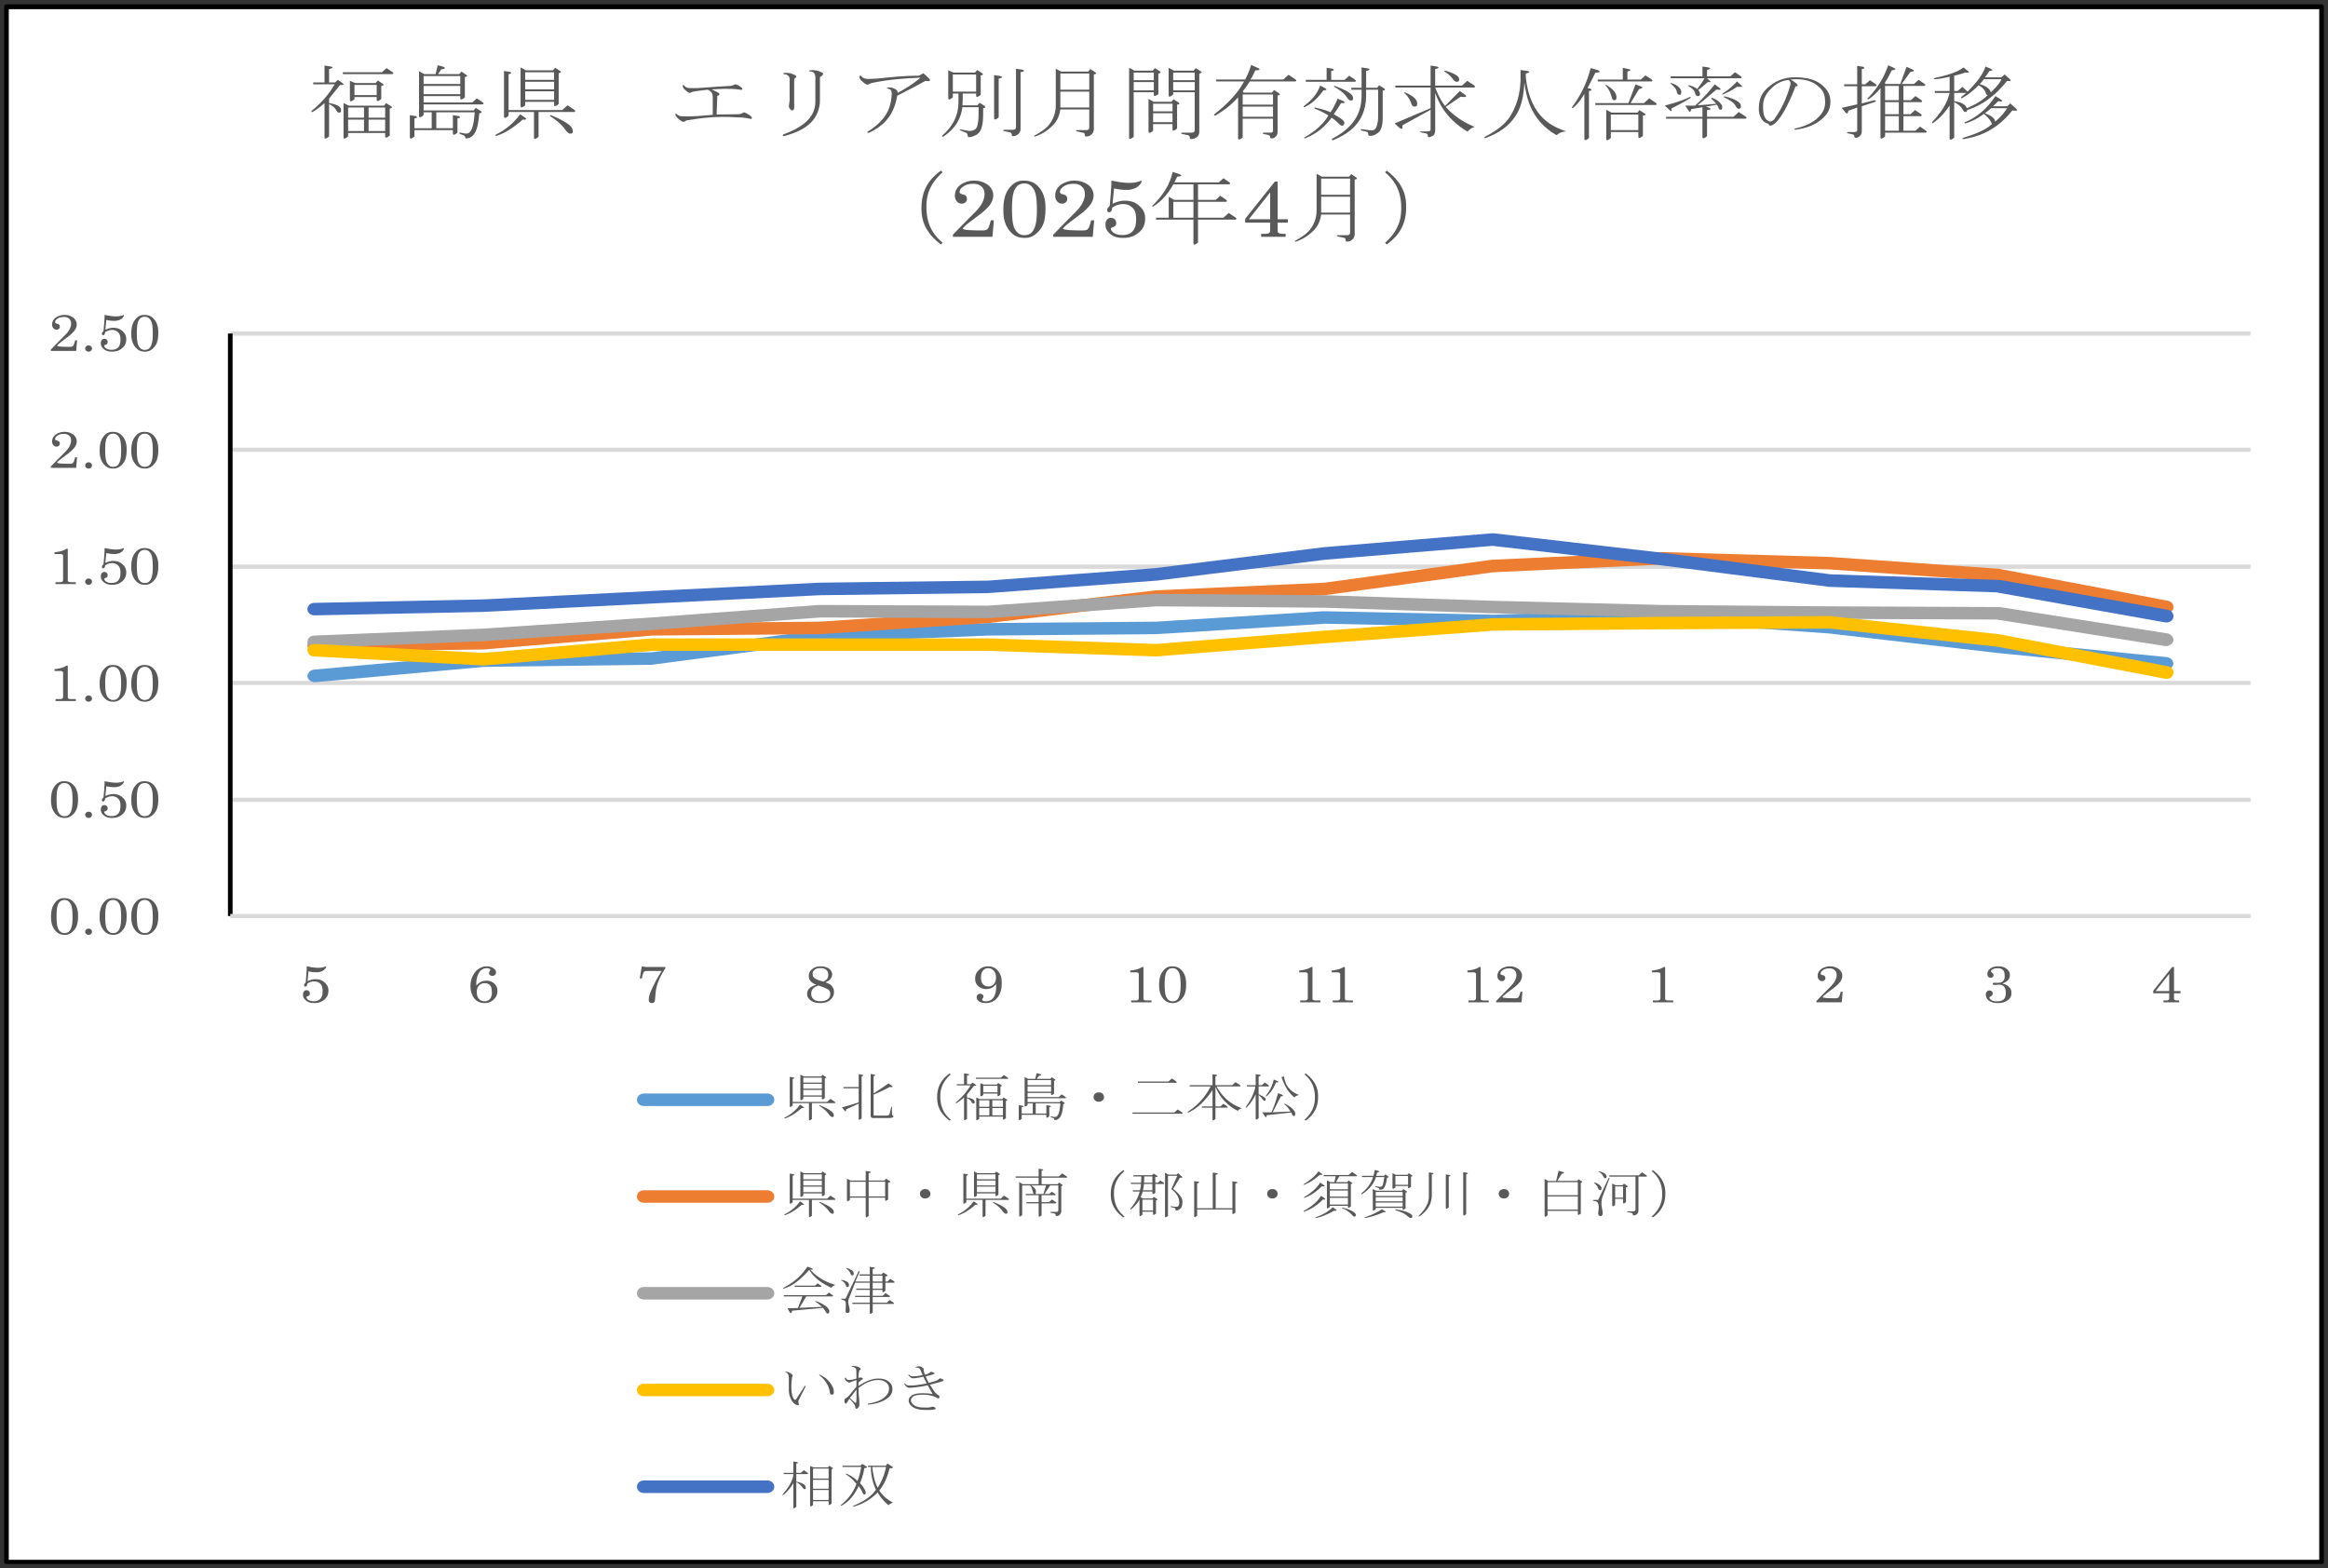 <?xml version="1.0" encoding="UTF-8"?> <svg xmlns="http://www.w3.org/2000/svg" xmlns:xlink="http://www.w3.org/1999/xlink" version="1.1" id="レイヤー_1" x="0px" y="0px" width="495px" height="333.5px" viewBox="0 0 495 333.5" xml:space="preserve"><rect x="0" y="0" width="495" height="333.5" fill="#333333" stroke="none"/> <g> <rect x="1.376" y="1.367" fill="#FFFFFF" width="492.249" height="330.768"></rect> <path fill="#D9D9D9" d="M48.96,70.479h429.569v0.889H48.96V70.479z M48.96,95.193h429.569v0.89H48.96V95.193z M48.96,120.058 h429.569v0.888H48.96V120.058z M48.96,144.773h429.569v0.888H48.96V144.773z M48.96,169.637h429.569v0.887H48.96V169.637z"></path> <rect x="48.47" y="70.923" width="0.982" height="123.871"></rect> <rect x="48.96" y="194.352" fill="#D9D9D9" width="429.569" height="0.887"></rect> <path fill="#5B9BD5" d="M66.681,142.406l35.936-3.257l35.934-0.443l35.604-4.737l35.937-1.479l35.768-0.297l35.606-2.22 l35.934,0.741l35.936-1.186l35.932,2.517l35.77,4.145l35.771,3.551c0.82,0.147,1.313,0.74,1.313,1.48 c-0.166,0.74-0.822,1.185-1.641,1.185l-35.77-3.553l-35.77-4.144l-35.605-2.516l-35.936,1.184l-35.605-0.74l-35.934,2.22 l-35.768,0.296l-35.605,1.479l-35.936,4.737l-35.605,0.444L67.01,145.07c-0.82,0-1.478-0.444-1.642-1.184 C65.369,143.145,65.862,142.554,66.681,142.406"></path> <path fill="#ED7D31" d="M66.845,135.893l35.936-0.443l35.605-2.959l35.934-0.297l35.606-2.367l35.771-4.291l35.934-1.627 l35.604-4.886l36.1-1.628l35.771,1.036l35.93,2.515l35.934,6.81c0.824,0.147,1.313,0.888,1.15,1.627 c-0.166,0.74-0.984,1.184-1.803,1.036l-35.605-6.809l-35.605-2.516l-35.77-1.036l-35.771,1.628l-35.932,4.884l-35.608,1.628 l-35.769,4.29l-35.935,2.368l-35.606,0.298l-35.934,2.959l-35.935,0.443c-0.819,0-1.478-0.592-1.478-1.333 C65.369,136.486,66.026,135.893,66.845,135.893"></path> <path fill="#A5A5A5" d="M66.845,135.153l35.936-1.48l35.605-2.367l35.769-2.665l35.937,0.149l35.605-2.516l35.934,0.296 l35.768,1.184l35.936,0.888l35.771,0.297l35.77,0.147c0.16,0,0.16,0,0.324,0l35.77,5.624c0.658,0.148,1.313,0.889,1.15,1.628 c-0.166,0.59-0.984,1.185-1.803,1.035l-35.77-5.624h0.328l-35.77-0.148l-35.771-0.295l-35.936-0.89l-35.768-1.183l-35.607-0.295 l-35.933,2.515l-35.605-0.147l-35.771,2.663l-35.935,2.369l-35.936,1.479c-0.819,0-1.477-0.593-1.477-1.333 C65.369,135.745,66.026,135.153,66.845,135.153"></path> <path fill="#FFC000" d="M67.01,136.93l35.935,1.925h-0.328l35.77-3.11h35.934h35.771l35.768,1.185l35.606-2.812l35.77-2.663 l36.1-0.297l35.771-0.148l35.93,3.849l35.934,6.808c0.824,0.149,1.313,0.889,1.15,1.626c-0.166,0.742-0.984,1.185-1.803,1.037 l-35.607-6.808l-35.604-3.847l-35.771,0.147l-35.77,0.295l-35.771,2.665l-35.934,2.81l-35.768-1.184H174.32h-35.604l-35.771,3.109 c-0.164,0-0.164,0-0.328,0l-35.936-1.925c-0.819,0-1.313-0.74-1.313-1.479C65.369,137.373,66.19,136.93,67.01,136.93"></path> <path fill="#4472C4" d="M66.845,128.199l35.936-0.742l35.605-1.775l35.769-1.775l35.937-0.444l35.605-2.662l35.768-4.44 l35.77-2.961c0.164,0,0.164,0,0.33,0l35.934,4.143l35.768,4.587l35.609,1.186c0.16,0,0.16,0,0.324,0l35.77,6.363 c0.824,0.146,1.313,0.888,1.15,1.628c-0.166,0.739-0.984,1.184-1.803,1.035l-35.77-6.364h0.328l-35.936-1.185l-35.773-4.586 l-35.932-4.144h0.33l-35.771,2.96l-35.769,4.439l-35.933,2.663l-35.771,0.445l-35.77,1.775l-35.77,1.776l-35.936,0.739 c-0.819,0-1.477-0.591-1.477-1.332C65.369,128.79,66.026,128.199,66.845,128.199"></path> <path fill="#595959" d="M13.712,191.375c-0.794,0-1.09,0.457-1.239,0.687c-0.444,0.685-0.444,2.122-0.444,2.844 c0,2.106,0.307,2.577,0.459,2.81c0.461,0.705,0.976,0.705,1.234,0.705c0.783,0,1.063-0.435,1.203-0.648 c0.5-0.775,0.5-2.145,0.5-2.83c0-2.125-0.314-2.604-0.47-2.844C14.486,191.375,13.969,191.375,13.712,191.375z M13.675,190.984 c1.172,0,1.693,0.549,1.951,0.824c0.97,1.015,0.97,2.389,0.97,3.074c0,1.913-0.56,2.58-0.841,2.912c-0.841,1-1.634,1-2.03,1 c-1.147,0-1.66-0.559-1.917-0.84c-0.962-1.056-0.962-2.389-0.962-3.052c0-1.897,0.604-2.645,0.907-3.021 C12.479,190.984,13.277,190.984,13.675,190.984z"></path> <path fill="#595959" d="M18.841,197.463c0.3,0,0.441,0.129,0.512,0.193c0.211,0.196,0.211,0.379,0.211,0.467 c0,0.283-0.142,0.412-0.211,0.477c-0.212,0.195-0.415,0.195-0.517,0.195c-0.302,0-0.443-0.13-0.515-0.195 c-0.213-0.193-0.213-0.379-0.213-0.471c0-0.276,0.142-0.406,0.213-0.473C18.535,197.463,18.741,197.463,18.841,197.463z"></path> <path fill="#595959" d="M24.047,191.375c-0.792,0-1.089,0.457-1.237,0.687c-0.443,0.685-0.443,2.122-0.443,2.844 c0,2.106,0.307,2.577,0.46,2.81c0.46,0.705,0.976,0.705,1.233,0.705c0.78,0,1.062-0.435,1.201-0.648 c0.499-0.775,0.499-2.145,0.499-2.83c0-2.125-0.312-2.604-0.467-2.844C24.824,191.375,24.307,191.375,24.047,191.375z M24.013,190.984c1.171,0,1.691,0.549,1.952,0.824c0.968,1.015,0.968,2.389,0.968,3.074c0,1.913-0.561,2.58-0.84,2.912 c-0.843,1-1.635,1-2.032,1c-1.146,0-1.659-0.559-1.916-0.84c-0.961-1.056-0.961-2.389-0.961-3.052c0-1.897,0.604-2.645,0.907-3.021 C22.817,190.984,23.615,190.984,24.013,190.984z"></path> <path fill="#595959" d="M30.775,191.375c-0.792,0-1.089,0.457-1.236,0.687c-0.443,0.685-0.443,2.122-0.443,2.844 c0,2.106,0.305,2.577,0.459,2.81c0.459,0.705,0.976,0.705,1.232,0.705c0.782,0,1.062-0.435,1.204-0.648 c0.499-0.775,0.499-2.145,0.499-2.83c0-2.125-0.313-2.604-0.47-2.844C31.55,191.375,31.035,191.375,30.775,191.375z M30.741,190.984c1.171,0,1.692,0.549,1.952,0.824c0.968,1.015,0.968,2.389,0.968,3.074c0,1.913-0.56,2.58-0.841,2.912 c-0.842,1-1.634,1-2.031,1c-1.146,0-1.659-0.559-1.916-0.84c-0.961-1.056-0.961-2.389-0.961-3.052c0-1.897,0.604-2.645,0.907-3.021 C29.543,190.984,30.341,190.984,30.741,190.984z"></path> <path fill="#595959" d="M13.712,166.514c-0.794,0-1.09,0.457-1.239,0.687c-0.444,0.683-0.444,2.12-0.444,2.842 c0,2.109,0.307,2.578,0.459,2.813c0.461,0.703,0.976,0.703,1.234,0.703c0.783,0,1.063-0.434,1.203-0.65 c0.5-0.775,0.5-2.144,0.5-2.828c0-2.125-0.314-2.605-0.47-2.847C14.486,166.514,13.969,166.514,13.712,166.514z M13.675,166.124 c1.172,0,1.693,0.548,1.951,0.823c0.97,1.014,0.97,2.387,0.97,3.073c0,1.913-0.56,2.58-0.841,2.914 c-0.841,0.999-1.634,0.999-2.03,0.999c-1.147,0-1.66-0.56-1.917-0.839c-0.962-1.058-0.962-2.389-0.962-3.055 c0-1.895,0.604-2.645,0.907-3.017C12.479,166.124,13.277,166.124,13.675,166.124z"></path> <path fill="#595959" d="M18.841,172.6c0.3,0,0.441,0.13,0.512,0.195c0.211,0.193,0.211,0.376,0.211,0.466 c0,0.282-0.142,0.411-0.211,0.476c-0.212,0.196-0.415,0.196-0.517,0.196c-0.302,0-0.443-0.128-0.515-0.196 c-0.213-0.193-0.213-0.379-0.213-0.469c0-0.279,0.142-0.407,0.213-0.473C18.535,172.6,18.741,172.6,18.841,172.6z"></path> <path fill="#595959" d="M22.238,166.124c1.522,0.314,2.163,0.314,2.482,0.314c0.452,0,0.717-0.053,0.849-0.079 c0.396-0.078,0.528-0.147,0.595-0.18c0.103-0.049,0.121-0.049,0.133-0.049c0.061,0,0.061,0.054,0.061,0.082 c0,0.188-0.181,0.397-0.271,0.5c-0.272,0.313-0.582,0.436-0.737,0.496c-0.466,0.184-0.871,0.184-1.072,0.184 c-0.703,0-1.354-0.129-1.677-0.193l-0.198,2.068c0.457-0.204,0.732-0.273,0.871-0.309c0.414-0.103,0.663-0.103,0.787-0.103 c1.178,0,1.711,0.472,1.979,0.705c0.804,0.703,0.804,1.396,0.804,1.739c0,1.148-0.57,1.644-0.854,1.891 c-0.854,0.743-1.76,0.743-2.212,0.743c-1.038,0-1.472-0.354-1.69-0.534c-0.651-0.533-0.651-1.025-0.651-1.27 c0-0.445,0.138-0.606,0.205-0.688c0.208-0.24,0.424-0.24,0.532-0.24c0.319,0,0.452,0.129,0.519,0.191 c0.202,0.193,0.202,0.4,0.202,0.502c0,0.232-0.064,0.32-0.1,0.363c-0.099,0.131-0.276,0.188-0.364,0.217 c-0.264,0.092-0.264,0.171-0.264,0.211c0,0.175,0.12,0.313,0.181,0.382c0.18,0.21,0.422,0.298,0.543,0.342 c0.364,0.133,0.677,0.133,0.831,0.133c0.921,0,1.243-0.344,1.405-0.514c0.484-0.517,0.484-1.29,0.484-1.676 c0-1.056-0.341-1.381-0.512-1.544c-0.512-0.49-1.041-0.49-1.305-0.49c-0.362,0-0.602,0.08-0.721,0.121 c-0.362,0.12-0.601,0.279-0.722,0.358c-0.042,0.379-0.114,0.463-0.148,0.505c-0.109,0.129-0.222,0.129-0.277,0.129 c-0.12,0-0.169-0.052-0.192-0.076c-0.073-0.078-0.073-0.167-0.073-0.213c0-0.236,0.164-0.393,0.247-0.472 c0.071-0.069,0.091-0.105,0.102-0.124l0.139-1.595C22.233,167.013,22.238,166.419,22.238,166.124z"></path> <path fill="#595959" d="M30.775,166.514c-0.792,0-1.089,0.457-1.236,0.687c-0.443,0.683-0.443,2.12-0.443,2.842 c0,2.109,0.305,2.578,0.459,2.813c0.459,0.703,0.976,0.703,1.232,0.703c0.782,0,1.062-0.434,1.204-0.65 c0.499-0.775,0.499-2.144,0.499-2.828c0-2.125-0.313-2.605-0.47-2.847C31.55,166.514,31.035,166.514,30.775,166.514z M30.741,166.124c1.171,0,1.692,0.548,1.952,0.823c0.968,1.014,0.968,2.387,0.968,3.073c0,1.913-0.56,2.58-0.841,2.914 c-0.842,0.999-1.634,0.999-2.031,0.999c-1.146,0-1.659-0.56-1.916-0.839c-0.961-1.058-0.961-2.389-0.961-3.055 c0-1.895,0.604-2.645,0.907-3.017C29.543,166.124,30.341,166.124,30.741,166.124z"></path> <path fill="#595959" d="M14.414,141.549v6.763c0,0.151,0.08,0.206,0.121,0.232c0.173,0.114,0.342,0.114,0.428,0.114h1.164v0.406 h-4.32v-0.406h0.996c0.313,0,0.414-0.089,0.463-0.133c0.15-0.132,0.15-0.281,0.15-0.354v-5.112c0-0.156-0.092-0.229-0.139-0.265 c-0.137-0.108-0.283-0.108-0.354-0.108h-1.334v-0.375c0.938-0.108,1.328-0.229,1.521-0.289c0.583-0.181,0.88-0.377,1.027-0.474 h0.277V141.549z"></path> <path fill="#595959" d="M18.841,147.885c0.3,0,0.441,0.129,0.512,0.195c0.211,0.194,0.211,0.376,0.211,0.467 c0,0.282-0.142,0.411-0.211,0.476c-0.212,0.195-0.415,0.195-0.517,0.195c-0.302,0-0.443-0.129-0.515-0.195 c-0.213-0.193-0.213-0.379-0.213-0.47c0-0.278,0.142-0.408,0.213-0.473C18.535,147.885,18.741,147.885,18.841,147.885z"></path> <path fill="#595959" d="M24.047,141.798c-0.792,0-1.089,0.457-1.237,0.686c-0.443,0.686-0.443,2.124-0.443,2.843 c0,2.109,0.307,2.579,0.46,2.813c0.46,0.703,0.976,0.703,1.233,0.703c0.78,0,1.062-0.434,1.201-0.649 c0.499-0.775,0.499-2.145,0.499-2.83c0-2.125-0.312-2.604-0.467-2.846C24.824,141.798,24.307,141.798,24.047,141.798z M24.013,141.408c1.171,0,1.691,0.549,1.952,0.824c0.968,1.012,0.968,2.386,0.968,3.073c0,1.913-0.561,2.58-0.84,2.913 c-0.843,1-1.635,1-2.032,1c-1.146,0-1.659-0.56-1.916-0.839c-0.961-1.058-0.961-2.388-0.961-3.054c0-1.896,0.604-2.644,0.907-3.017 C22.817,141.408,23.615,141.408,24.013,141.408z"></path> <path fill="#595959" d="M30.775,141.798c-0.792,0-1.089,0.457-1.236,0.686c-0.443,0.686-0.443,2.124-0.443,2.843 c0,2.109,0.305,2.579,0.459,2.813c0.459,0.703,0.976,0.703,1.232,0.703c0.782,0,1.062-0.434,1.204-0.649 c0.499-0.775,0.499-2.145,0.499-2.83c0-2.125-0.313-2.604-0.47-2.846C31.55,141.798,31.035,141.798,30.775,141.798z M30.741,141.408c1.171,0,1.692,0.549,1.952,0.824c0.968,1.012,0.968,2.386,0.968,3.073c0,1.913-0.56,2.58-0.841,2.913 c-0.842,1-1.634,1-2.031,1c-1.146,0-1.659-0.56-1.916-0.839c-0.961-1.058-0.961-2.388-0.961-3.054c0-1.896,0.604-2.644,0.907-3.017 C29.543,141.408,30.341,141.408,30.741,141.408z"></path> <path fill="#595959" d="M14.414,116.686v6.763c0,0.152,0.08,0.206,0.121,0.232c0.173,0.115,0.342,0.115,0.428,0.115h1.164v0.404 h-4.32v-0.404h0.996c0.313,0,0.414-0.089,0.463-0.133c0.15-0.132,0.15-0.282,0.15-0.355v-5.11c0-0.157-0.092-0.23-0.139-0.265 c-0.136-0.108-0.281-0.108-0.354-0.108h-1.334v-0.375c0.938-0.108,1.328-0.228,1.521-0.288c0.583-0.182,0.88-0.377,1.027-0.475 H14.414z"></path> <path fill="#595959" d="M18.841,123.021c0.3,0,0.441,0.129,0.512,0.195c0.211,0.195,0.211,0.375,0.211,0.466 c0,0.282-0.142,0.412-0.211,0.478c-0.212,0.194-0.415,0.194-0.517,0.194c-0.302,0-0.443-0.129-0.515-0.194 c-0.213-0.195-0.213-0.38-0.213-0.472c0-0.276,0.142-0.406,0.213-0.472C18.535,123.021,18.741,123.021,18.841,123.021z"></path> <path fill="#595959" d="M22.238,116.545c1.522,0.314,2.163,0.314,2.482,0.314c0.452,0,0.717-0.053,0.849-0.078 c0.396-0.079,0.528-0.147,0.595-0.182c0.103-0.048,0.121-0.048,0.133-0.048c0.061,0,0.061,0.054,0.061,0.082 c0,0.189-0.181,0.398-0.271,0.501c-0.272,0.312-0.582,0.435-0.737,0.496c-0.466,0.184-0.871,0.184-1.072,0.184 c-0.703,0-1.354-0.128-1.677-0.195l-0.198,2.071c0.457-0.206,0.732-0.275,0.871-0.31c0.414-0.103,0.663-0.103,0.787-0.103 c1.178,0,1.711,0.469,1.979,0.705c0.804,0.702,0.804,1.395,0.804,1.739c0,1.148-0.57,1.643-0.854,1.892 c-0.854,0.742-1.76,0.742-2.212,0.742c-1.038,0-1.472-0.355-1.69-0.534c-0.651-0.533-0.651-1.025-0.651-1.27 c0-0.445,0.138-0.606,0.205-0.687c0.208-0.242,0.424-0.242,0.532-0.242c0.319,0,0.452,0.128,0.519,0.192 c0.202,0.192,0.202,0.399,0.202,0.502c0,0.232-0.064,0.319-0.1,0.364c-0.099,0.129-0.276,0.187-0.364,0.216 c-0.264,0.091-0.264,0.171-0.264,0.211c0,0.174,0.12,0.313,0.181,0.384c0.18,0.208,0.422,0.295,0.543,0.339 c0.364,0.133,0.677,0.133,0.831,0.133c0.921,0,1.243-0.342,1.405-0.515c0.484-0.516,0.484-1.289,0.484-1.674 c0-1.056-0.341-1.382-0.512-1.544c-0.512-0.488-1.041-0.488-1.305-0.488c-0.362,0-0.602,0.078-0.721,0.119 c-0.362,0.121-0.601,0.279-0.722,0.358c-0.042,0.38-0.114,0.463-0.148,0.506c-0.109,0.127-0.222,0.127-0.277,0.127 c-0.12,0-0.169-0.05-0.192-0.077c-0.073-0.076-0.073-0.166-0.073-0.21c0-0.239,0.164-0.395,0.247-0.473 c0.071-0.071,0.091-0.105,0.102-0.125l0.139-1.593C22.233,117.434,22.238,116.842,22.238,116.545z"></path> <path fill="#595959" d="M30.775,116.935c-0.792,0-1.089,0.456-1.236,0.687c-0.443,0.685-0.443,2.123-0.443,2.841 c0,2.11,0.305,2.579,0.459,2.813c0.459,0.705,0.976,0.705,1.232,0.705c0.782,0,1.062-0.434,1.204-0.651 c0.499-0.775,0.499-2.144,0.499-2.828c0-2.125-0.313-2.604-0.47-2.847C31.55,116.935,31.035,116.935,30.775,116.935z M30.741,116.545c1.171,0,1.692,0.549,1.952,0.824c0.968,1.013,0.968,2.386,0.968,3.071c0,1.914-0.56,2.58-0.841,2.913 c-0.842,1.001-1.634,1.001-2.031,1.001c-1.146,0-1.659-0.56-1.916-0.84c-0.961-1.056-0.961-2.387-0.961-3.052 c0-1.897,0.604-2.645,0.907-3.018C29.543,116.545,30.341,116.545,30.741,116.545z"></path> <path fill="#595959" d="M12.172,98.301c-0.275,0.319,1.728,0.319,2.729,0.319c0.45,0,0.577-0.141,0.642-0.211 c0.192-0.212,0.356-0.851,0.439-1.17h0.409l-0.195,2.247h-5.383v-0.292l1.749-1.792c1.46-1.432,1.655-1.677,1.754-1.799 c0.421-0.527,0.549-0.853,0.613-1.018c0.191-0.489,0.191-0.757,0.191-0.891c0-0.667-0.271-0.921-0.408-1.049 c-0.408-0.382-0.892-0.382-1.137-0.382c-0.816,0-1.162,0.234-1.334,0.351c-0.517,0.353-0.517,0.616-0.517,0.748 c0,0.136,0.052,0.182,0.077,0.206c0.073,0.071,0.231,0.107,0.313,0.125c0.606,0.13,0.606,0.47,0.606,0.641 c0,0.276-0.136,0.397-0.203,0.458c-0.204,0.181-0.416,0.181-0.521,0.181c-0.368,0-0.551-0.205-0.645-0.305 c-0.275-0.308-0.275-0.636-0.275-0.8c0-0.552,0.21-0.856,0.315-1.005c0.315-0.452,0.739-0.646,0.952-0.743 c0.637-0.29,1.127-0.29,1.37-0.29c0.729,0,1.143,0.188,1.351,0.282c0.621,0.283,0.829,0.586,0.933,0.741 c0.313,0.457,0.313,0.818,0.313,1c0,0.375-0.103,0.63-0.155,0.758c-0.155,0.387-0.357,0.609-0.456,0.721 c-0.518,0.579-0.884,0.854-1.064,0.992l-1.587,1.203C12.45,97.98,12.264,98.193,12.172,98.301z"></path> <path fill="#595959" d="M18.841,98.306c0.3,0,0.441,0.129,0.512,0.194c0.211,0.195,0.211,0.375,0.211,0.466 c0,0.282-0.142,0.412-0.211,0.478c-0.212,0.194-0.415,0.194-0.517,0.194c-0.302,0-0.443-0.13-0.515-0.194 c-0.213-0.196-0.213-0.38-0.213-0.472c0-0.277,0.142-0.406,0.213-0.472C18.535,98.306,18.741,98.306,18.841,98.306z"></path> <path fill="#595959" d="M24.047,92.219c-0.792,0-1.089,0.457-1.237,0.687c-0.443,0.684-0.443,2.124-0.443,2.843 c0,2.108,0.307,2.578,0.46,2.813c0.46,0.705,0.976,0.705,1.233,0.705c0.78,0,1.062-0.435,1.201-0.65 c0.499-0.776,0.499-2.145,0.499-2.829c0-2.125-0.312-2.605-0.467-2.847C24.824,92.219,24.307,92.219,24.047,92.219z M24.013,91.83 c1.171,0,1.691,0.549,1.952,0.824c0.968,1.013,0.968,2.385,0.968,3.071c0,1.915-0.561,2.581-0.84,2.912 c-0.843,1.001-1.635,1.001-2.032,1.001c-1.146,0-1.659-0.559-1.916-0.84c-0.961-1.057-0.961-2.387-0.961-3.052 c0-1.898,0.604-2.646,0.907-3.019C22.817,91.83,23.615,91.83,24.013,91.83z"></path> <path fill="#595959" d="M30.775,92.219c-0.792,0-1.089,0.457-1.236,0.687c-0.443,0.684-0.443,2.124-0.443,2.843 c0,2.108,0.305,2.578,0.459,2.813c0.459,0.705,0.976,0.705,1.232,0.705c0.782,0,1.062-0.435,1.204-0.65 c0.499-0.776,0.499-2.145,0.499-2.829c0-2.125-0.313-2.605-0.47-2.847C31.55,92.219,31.035,92.219,30.775,92.219z M30.741,91.83 c1.171,0,1.692,0.549,1.952,0.824c0.968,1.013,0.968,2.385,0.968,3.071c0,1.915-0.56,2.581-0.841,2.912 c-0.842,1.001-1.634,1.001-2.031,1.001c-1.146,0-1.659-0.559-1.916-0.84c-0.961-1.057-0.961-2.387-0.961-3.052 c0-1.898,0.604-2.646,0.907-3.019C29.543,91.83,30.341,91.83,30.741,91.83z"></path> <path fill="#595959" d="M12.172,73.438c-0.275,0.32,1.728,0.32,2.729,0.32c0.45,0,0.577-0.141,0.642-0.211 c0.192-0.211,0.356-0.849,0.439-1.171h0.409l-0.195,2.25h-5.383v-0.293l1.749-1.795c1.46-1.429,1.655-1.675,1.754-1.798 c0.421-0.525,0.549-0.853,0.613-1.016c0.191-0.49,0.191-0.758,0.191-0.892c0-0.667-0.271-0.922-0.408-1.05 c-0.408-0.383-0.892-0.383-1.137-0.383c-0.816,0-1.162,0.236-1.334,0.354c-0.517,0.351-0.517,0.616-0.517,0.747 c0,0.135,0.052,0.182,0.077,0.207c0.073,0.07,0.231,0.106,0.313,0.124c0.606,0.13,0.606,0.47,0.606,0.64 c0,0.277-0.136,0.396-0.203,0.458c-0.204,0.181-0.416,0.181-0.521,0.181c-0.368,0-0.551-0.204-0.645-0.307 c-0.275-0.305-0.275-0.635-0.275-0.798c0-0.552,0.21-0.853,0.315-1.005c0.315-0.452,0.739-0.645,0.952-0.744 c0.637-0.289,1.127-0.289,1.37-0.289c0.729,0,1.143,0.188,1.351,0.283c0.621,0.283,0.829,0.588,0.933,0.74 c0.313,0.458,0.313,0.819,0.313,1.001c0,0.373-0.103,0.629-0.155,0.758c-0.155,0.385-0.357,0.609-0.456,0.721 c-0.518,0.581-0.884,0.854-1.064,0.993l-1.587,1.203C12.45,73.118,12.264,73.332,12.172,73.438z"></path> <path fill="#595959" d="M18.841,73.443c0.3,0,0.441,0.129,0.512,0.195c0.211,0.194,0.211,0.375,0.211,0.466 c0,0.282-0.142,0.412-0.211,0.477c-0.212,0.195-0.415,0.195-0.517,0.195c-0.302,0-0.443-0.13-0.515-0.195 c-0.213-0.195-0.213-0.38-0.213-0.473c0-0.276,0.142-0.405,0.213-0.47C18.535,73.443,18.741,73.443,18.841,73.443z"></path> <path fill="#595959" d="M22.238,66.966c1.522,0.314,2.163,0.314,2.482,0.314c0.452,0,0.717-0.052,0.849-0.078 c0.396-0.079,0.528-0.148,0.595-0.182c0.103-0.048,0.121-0.048,0.133-0.048c0.061,0,0.061,0.054,0.061,0.081 c0,0.189-0.181,0.396-0.271,0.501c-0.272,0.312-0.582,0.436-0.737,0.496c-0.466,0.184-0.871,0.184-1.072,0.184 c-0.703,0-1.354-0.13-1.677-0.196l-0.198,2.072c0.457-0.206,0.732-0.275,0.871-0.309c0.414-0.104,0.663-0.104,0.787-0.104 c1.178,0,1.711,0.469,1.979,0.703c0.804,0.705,0.804,1.396,0.804,1.741c0,1.151-0.57,1.644-0.854,1.892 c-0.854,0.744-1.76,0.744-2.212,0.744c-1.038,0-1.472-0.357-1.69-0.536c-0.651-0.534-0.651-1.024-0.651-1.271 c0-0.443,0.138-0.604,0.205-0.685c0.208-0.241,0.424-0.241,0.532-0.241c0.319,0,0.452,0.128,0.519,0.191 c0.202,0.192,0.202,0.397,0.202,0.501c0,0.232-0.064,0.32-0.1,0.363c-0.099,0.129-0.276,0.188-0.364,0.218 c-0.264,0.093-0.264,0.172-0.264,0.212c0,0.173,0.12,0.312,0.181,0.381c0.18,0.209,0.422,0.298,0.543,0.341 c0.364,0.133,0.677,0.133,0.831,0.133c0.921,0,1.243-0.342,1.405-0.516c0.484-0.513,0.484-1.287,0.484-1.674 c0-1.057-0.341-1.383-0.512-1.545c-0.512-0.488-1.041-0.488-1.305-0.488c-0.362,0-0.602,0.079-0.721,0.121 c-0.362,0.118-0.601,0.279-0.722,0.358c-0.042,0.377-0.114,0.464-0.148,0.505c-0.109,0.128-0.222,0.128-0.277,0.128 c-0.12,0-0.169-0.05-0.192-0.077c-0.073-0.076-0.073-0.166-0.073-0.211c0-0.238,0.164-0.394,0.247-0.472 c0.071-0.072,0.091-0.106,0.102-0.125l0.139-1.593C22.233,67.856,22.238,67.263,22.238,66.966z"></path> <path fill="#595959" d="M30.775,67.357c-0.792,0-1.089,0.458-1.236,0.686c-0.443,0.687-0.443,2.125-0.443,2.844 c0,2.108,0.305,2.576,0.459,2.812c0.459,0.704,0.976,0.704,1.232,0.704c0.782,0,1.062-0.434,1.204-0.649 c0.499-0.775,0.499-2.144,0.499-2.83c0-2.125-0.313-2.604-0.47-2.845C31.55,67.357,31.035,67.357,30.775,67.357z M30.741,66.966 c1.171,0,1.692,0.549,1.952,0.824c0.968,1.014,0.968,2.388,0.968,3.073c0,1.913-0.56,2.58-0.841,2.912 c-0.842,1.002-1.634,1.002-2.031,1.002c-1.146,0-1.659-0.56-1.916-0.842c-0.961-1.055-0.961-2.386-0.961-3.05 c0-1.897,0.604-2.646,0.907-3.019C29.543,66.966,30.341,66.966,30.741,66.966z"></path> <path fill="#595959" d="M65.228,205.489c1.521,0.315,2.163,0.315,2.483,0.315c0.449,0,0.714-0.053,0.846-0.079 c0.397-0.077,0.531-0.147,0.596-0.181c0.103-0.049,0.122-0.049,0.133-0.049c0.06,0,0.06,0.053,0.06,0.08 c0,0.189-0.18,0.398-0.27,0.502c-0.271,0.313-0.581,0.434-0.736,0.495c-0.467,0.185-0.871,0.185-1.074,0.185 c-0.703,0-1.352-0.129-1.677-0.194l-0.197,2.069c0.457-0.205,0.733-0.275,0.871-0.309c0.414-0.104,0.663-0.104,0.789-0.104 c1.176,0,1.711,0.471,1.979,0.705c0.802,0.703,0.802,1.396,0.802,1.739c0,1.149-0.569,1.643-0.854,1.89 c-0.854,0.744-1.759,0.744-2.212,0.744c-1.039,0-1.475-0.355-1.692-0.533c-0.651-0.535-0.651-1.025-0.651-1.271 c0-0.443,0.139-0.604,0.207-0.688c0.208-0.24,0.425-0.24,0.533-0.24c0.318,0,0.453,0.129,0.52,0.193 c0.199,0.193,0.199,0.398,0.199,0.5c0,0.234-0.064,0.32-0.097,0.364c-0.101,0.13-0.276,0.188-0.364,0.217 c-0.264,0.091-0.264,0.17-0.264,0.21c0,0.176,0.12,0.314,0.18,0.383c0.181,0.211,0.423,0.299,0.544,0.342 c0.364,0.133,0.677,0.133,0.832,0.133c0.919,0,1.242-0.344,1.403-0.514c0.484-0.516,0.484-1.289,0.484-1.677 c0-1.054-0.342-1.38-0.512-1.543c-0.512-0.49-1.038-0.49-1.304-0.49c-0.36,0-0.601,0.08-0.721,0.12 c-0.362,0.121-0.601,0.28-0.721,0.358c-0.043,0.38-0.114,0.464-0.152,0.507c-0.107,0.129-0.22,0.129-0.274,0.129 c-0.122,0-0.168-0.052-0.194-0.078c-0.071-0.076-0.071-0.165-0.071-0.211c0-0.238,0.165-0.393,0.245-0.473 c0.073-0.069,0.094-0.105,0.104-0.125l0.137-1.592C65.223,206.378,65.227,205.785,65.228,205.489z"></path> <path fill="#595959" d="M103.082,209.071c-0.75,0-1.067,0.327-1.229,0.489c-0.479,0.49-0.479,1.084-0.479,1.38 c0,0.966,0.312,1.306,0.463,1.474c0.464,0.51,0.939,0.51,1.178,0.51c0.71,0,0.997-0.322,1.142-0.483 c0.433-0.481,0.433-1.121,0.433-1.44c0-1.021-0.267-1.323-0.399-1.475C103.792,209.071,103.32,209.071,103.082,209.071z M101.292,209.592c0.47-0.564,0.813-0.727,0.986-0.808c0.516-0.243,0.931-0.243,1.136-0.243c0.996,0,1.448,0.407,1.674,0.609 c0.676,0.609,0.676,1.232,0.676,1.543c0,1.121-0.533,1.615-0.799,1.865c-0.798,0.742-1.583,0.742-1.976,0.742 c-0.829,0-1.263-0.265-1.478-0.399c-0.651-0.396-0.924-0.961-1.063-1.243c-0.411-0.846-0.411-1.598-0.411-1.973 c0-1.22,0.336-1.881,0.505-2.211c0.504-0.993,1.026-1.322,1.287-1.489c0.784-0.494,1.354-0.494,1.638-0.494 c0.88,0,1.287,0.288,1.49,0.435c0.512,0.351,0.512,0.68,0.512,0.845c0,0.331-0.149,0.472-0.226,0.542 c-0.226,0.211-0.44,0.211-0.549,0.211c-0.301,0-0.442-0.118-0.514-0.18c-0.214-0.18-0.214-0.342-0.214-0.422 c0-0.162,0.097-0.301,0.144-0.369c0.133-0.189,0.133-0.263,0.133-0.297c0-0.152-0.109-0.219-0.163-0.252 c-0.216-0.123-0.468-0.123-0.596-0.123c-0.581,0-0.903,0.221-1.063,0.33c-0.481,0.332-0.704,0.867-0.816,1.137 c-0.332,0.805-0.332,1.473-0.332,1.807C101.274,209.301,101.287,209.496,101.292,209.592z"></path> <path fill="#595959" d="M136.464,205.494c0.59,0.135,1.047,0.135,1.275,0.135h3.735v0.25c-0.821,1.307-1.094,1.908-1.23,2.208 c-0.41,0.903-0.55,1.453-0.62,1.726c-0.21,0.823-0.254,1.557-0.275,1.92c-0.061,0.903-0.097,1.049-0.115,1.119 c-0.053,0.215-0.162,0.29-0.219,0.33c-0.166,0.117-0.343,0.117-0.429,0.117c-0.302,0-0.415-0.123-0.471-0.184 c-0.168-0.183-0.168-0.449-0.168-0.58c0-0.352,0.092-0.704,0.14-0.883c0.137-0.527,0.465-1.228,0.63-1.576 c0.654-1.41,0.975-1.949,1.137-2.219l0.828-1.376h-3.258c-0.36,0-0.478,0.151-0.538,0.228c-0.176,0.229-0.342,0.984-0.425,1.362 h-0.431L136.464,205.494z"></path> <path fill="#595959" d="M174.005,209.56c-0.854,0.325-1.074,0.595-1.184,0.731c-0.331,0.406-0.331,0.801-0.331,0.998 c0,0.771,0.335,1.055,0.501,1.195c0.502,0.426,1.131,0.426,1.446,0.426c0.996,0,1.366-0.281,1.551-0.426 c0.552-0.424,0.552-0.893,0.552-1.125c0-0.634-0.318-0.85-0.477-0.957C175.585,210.076,174.532,209.73,174.005,209.56z M175.05,208.752c0.632-0.326,0.775-0.537,0.847-0.643c0.217-0.318,0.217-0.66,0.217-0.83c0-0.68-0.284-0.926-0.426-1.049 c-0.428-0.367-0.969-0.367-1.239-0.367c-0.787,0-1.078,0.229-1.223,0.344c-0.439,0.344-0.439,0.714-0.439,0.897 c0,0.545,0.254,0.765,0.381,0.872C173.548,208.301,174.549,208.602,175.05,208.752z M175.513,208.893 c0.962,0.316,1.247,0.653,1.389,0.822c0.427,0.504,0.427,0.982,0.427,1.22c0,0.875-0.414,1.309-0.62,1.524 c-0.798,0.84-1.786,0.84-2.277,0.84c-1.305,0-1.81-0.377-2.061-0.566c-0.759-0.565-0.759-1.131-0.759-1.411 c0-0.637,0.291-0.952,0.438-1.108c0.435-0.475,1.147-0.695,1.504-0.805c-1.579-0.613-1.579-1.465-1.579-1.891 c0-0.829,0.475-1.229,0.712-1.429c0.712-0.598,1.441-0.598,1.806-0.598c0.751,0,1.119,0.153,1.307,0.231 c0.555,0.233,0.75,0.5,0.849,0.637c0.29,0.4,0.29,0.692,0.29,0.839C176.937,208.217,175.989,208.666,175.513,208.893z"></path> <path fill="#595959" d="M210.122,205.879c-0.674,0-0.962,0.338-1.106,0.506c-0.433,0.507-0.433,1.187-0.433,1.524 c0,0.935,0.289,1.24,0.433,1.392c0.431,0.459,0.896,0.459,1.13,0.459c0.69,0,1.005-0.33,1.164-0.493 c0.47-0.492,0.47-1.085,0.47-1.382c0-0.922-0.325-1.283-0.488-1.463C210.801,205.879,210.348,205.879,210.122,205.879z M211.804,209.256c-0.39,0.531-0.739,0.709-0.913,0.798c-0.523,0.27-0.956,0.27-1.172,0.27c-0.901,0-1.391-0.38-1.637-0.571 c-0.737-0.567-0.737-1.305-0.737-1.673c0-1.078,0.544-1.582,0.815-1.835c0.813-0.755,1.566-0.755,1.943-0.755 c1.244,0,1.796,0.622,2.071,0.933c0.83,0.934,0.83,2.057,0.83,2.617c0,1.398-0.307,2.041-0.459,2.36 c-0.46,0.962-0.966,1.274-1.218,1.432c-0.757,0.468-1.391,0.468-1.707,0.468c-0.918,0-1.265-0.242-1.438-0.366 c-0.521-0.366-0.521-0.704-0.521-0.875c0-0.335,0.145-0.474,0.215-0.54c0.213-0.205,0.429-0.205,0.536-0.205 c0.294,0,0.431,0.118,0.499,0.178c0.204,0.18,0.204,0.344,0.204,0.428c0,0.18-0.125,0.324-0.187,0.395 c-0.113,0.137-0.113,0.202-0.113,0.234c0,0.151,0.134,0.225,0.199,0.263c0.197,0.111,0.49,0.111,0.637,0.111 c0.624,0,0.939-0.208,1.099-0.313c0.476-0.311,0.673-0.786,0.771-1.023c0.294-0.712,0.294-1.467,0.294-1.845L211.804,209.256z"></path> <path fill="#595959" d="M243.134,205.629v6.766c0,0.15,0.081,0.204,0.121,0.232c0.174,0.112,0.343,0.112,0.426,0.112h1.167v0.407 h-4.321v-0.407h0.996c0.314,0,0.414-0.087,0.463-0.132c0.15-0.133,0.15-0.282,0.15-0.355v-5.11c0-0.157-0.091-0.229-0.138-0.265 c-0.139-0.108-0.283-0.108-0.354-0.108h-1.334v-0.376c0.938-0.108,1.326-0.229,1.521-0.289c0.581-0.181,0.878-0.377,1.025-0.475 H243.134L243.134,205.629z"></path> <path fill="#595959" d="M249.324,205.879c-0.793,0-1.09,0.457-1.24,0.688c-0.442,0.684-0.442,2.124-0.442,2.842 c0,2.109,0.306,2.578,0.459,2.814c0.459,0.702,0.975,0.702,1.234,0.702c0.781,0,1.063-0.434,1.201-0.649 c0.5-0.775,0.5-2.143,0.5-2.829c0-2.126-0.313-2.604-0.471-2.847C250.098,205.879,249.582,205.879,249.324,205.879z M249.287,205.489c1.172,0,1.693,0.548,1.955,0.824c0.967,1.013,0.967,2.388,0.967,3.073c0,1.912-0.559,2.58-0.84,2.911 c-0.842,1.001-1.635,1.001-2.031,1.001c-1.15,0-1.661-0.56-1.917-0.84c-0.962-1.057-0.962-2.389-0.962-3.051 c0-1.898,0.604-2.647,0.908-3.019C248.092,205.489,248.891,205.489,249.287,205.489z"></path> <path fill="#595959" d="M279.07,205.629v6.766c0,0.15,0.08,0.204,0.119,0.232c0.176,0.112,0.342,0.112,0.426,0.112h1.168v0.407 h-4.318v-0.407h0.996c0.314,0,0.412-0.087,0.461-0.132c0.15-0.133,0.15-0.282,0.15-0.355v-5.11c0-0.157-0.09-0.229-0.141-0.265 c-0.135-0.108-0.279-0.108-0.352-0.108h-1.336v-0.376c0.939-0.108,1.326-0.229,1.518-0.289c0.586-0.181,0.883-0.377,1.029-0.475 H279.07L279.07,205.629z"></path> <path fill="#595959" d="M285.961,205.629v6.766c0,0.15,0.08,0.204,0.119,0.232c0.174,0.112,0.342,0.112,0.43,0.112h1.164v0.407 h-4.318v-0.407h0.996c0.314,0,0.414-0.087,0.461-0.132c0.152-0.133,0.152-0.282,0.152-0.355v-5.11c0-0.157-0.092-0.229-0.141-0.265 c-0.137-0.108-0.281-0.108-0.354-0.108h-1.332v-0.376c0.938-0.108,1.324-0.229,1.518-0.289c0.584-0.181,0.881-0.377,1.027-0.475 H285.961L285.961,205.629z"></path> <path fill="#595959" d="M314.84,205.629v6.766c0,0.15,0.082,0.204,0.121,0.232c0.172,0.112,0.342,0.112,0.424,0.112h1.168v0.407 h-4.322v-0.407h1.002c0.311,0,0.41-0.087,0.461-0.132c0.148-0.133,0.148-0.282,0.148-0.355v-5.11c0-0.157-0.092-0.229-0.139-0.265 c-0.137-0.108-0.281-0.108-0.354-0.108h-1.334v-0.376c0.936-0.108,1.326-0.229,1.516-0.289c0.586-0.181,0.885-0.377,1.029-0.475 H314.84L314.84,205.629z"></path> <path fill="#595959" d="M319.488,211.961c-0.275,0.318,1.727,0.318,2.729,0.318c0.451,0,0.578-0.141,0.643-0.211 c0.191-0.211,0.355-0.85,0.439-1.168h0.406l-0.193,2.246h-5.383v-0.291l1.748-1.794c1.461-1.432,1.656-1.675,1.756-1.8 c0.418-0.525,0.545-0.85,0.609-1.016c0.193-0.49,0.193-0.758,0.193-0.891c0-0.667-0.271-0.922-0.408-1.049 c-0.41-0.384-0.893-0.384-1.135-0.384c-0.818,0-1.162,0.233-1.334,0.352c-0.518,0.351-0.518,0.616-0.518,0.747 c0,0.137,0.053,0.182,0.076,0.207c0.074,0.07,0.232,0.105,0.316,0.124c0.605,0.13,0.605,0.472,0.605,0.642 c0,0.273-0.135,0.396-0.203,0.457c-0.203,0.182-0.416,0.182-0.523,0.182c-0.367,0-0.553-0.205-0.643-0.309 c-0.275-0.305-0.275-0.635-0.275-0.797c0-0.553,0.209-0.855,0.313-1.006c0.314-0.452,0.74-0.646,0.953-0.743 c0.637-0.289,1.123-0.289,1.371-0.289c0.725,0,1.141,0.188,1.348,0.283c0.621,0.282,0.83,0.587,0.936,0.739 c0.313,0.459,0.313,0.82,0.313,1c0,0.375-0.105,0.632-0.156,0.761c-0.156,0.384-0.357,0.608-0.457,0.72 c-0.516,0.578-0.885,0.854-1.063,0.992l-1.586,1.205C319.766,211.64,319.58,211.854,319.488,211.961z"></path> <path fill="#595959" d="M354.057,205.629v6.766c0,0.15,0.08,0.204,0.121,0.232c0.172,0.112,0.342,0.112,0.422,0.112h1.17v0.407 h-4.32v-0.407h0.998c0.311,0,0.41-0.087,0.461-0.132c0.15-0.133,0.15-0.282,0.15-0.355v-5.11c0-0.157-0.092-0.229-0.139-0.265 c-0.139-0.108-0.283-0.108-0.355-0.108h-1.334v-0.376c0.936-0.108,1.326-0.229,1.52-0.289c0.584-0.181,0.881-0.377,1.027-0.475 H354.057L354.057,205.629z"></path> <path fill="#595959" d="M387.582,211.961c-0.277,0.318,1.725,0.318,2.727,0.318c0.451,0,0.58-0.141,0.645-0.211 c0.191-0.211,0.354-0.85,0.438-1.168h0.408l-0.191,2.246h-5.387v-0.291l1.75-1.794c1.459-1.432,1.656-1.675,1.754-1.8 c0.42-0.525,0.547-0.85,0.611-1.016c0.193-0.49,0.193-0.758,0.193-0.891c0-0.667-0.273-0.922-0.41-1.049 c-0.41-0.384-0.891-0.384-1.135-0.384c-0.816,0-1.164,0.233-1.334,0.352c-0.518,0.351-0.518,0.616-0.518,0.747 c0,0.137,0.055,0.182,0.078,0.207c0.074,0.07,0.234,0.105,0.313,0.124c0.611,0.13,0.611,0.472,0.611,0.642 c0,0.273-0.139,0.396-0.207,0.457c-0.203,0.182-0.416,0.182-0.523,0.182c-0.369,0-0.549-0.205-0.643-0.309 c-0.277-0.305-0.277-0.635-0.277-0.797c0-0.553,0.209-0.855,0.316-1.006c0.313-0.452,0.738-0.646,0.951-0.743 c0.637-0.289,1.125-0.289,1.371-0.289c0.727,0,1.141,0.188,1.348,0.283c0.623,0.282,0.83,0.587,0.936,0.739 c0.314,0.459,0.314,0.82,0.314,1c0,0.375-0.105,0.632-0.158,0.761c-0.156,0.384-0.355,0.608-0.457,0.72 c-0.516,0.578-0.883,0.854-1.063,0.992l-1.586,1.205C387.857,211.64,387.674,211.854,387.582,211.961z"></path> <path fill="#595959" d="M425.742,209.143c0.859,0.188,1.178,0.482,1.338,0.629c0.613,0.557,0.613,1.105,0.613,1.381 c0,0.934-0.488,1.309-0.732,1.498c-0.834,0.648-1.729,0.648-2.176,0.648c-0.805,0-1.191-0.16-1.385-0.238 c-0.582-0.238-0.771-0.509-0.869-0.645c-0.289-0.406-0.289-0.744-0.289-0.914c0-0.412,0.148-0.571,0.221-0.65 c0.223-0.238,0.447-0.238,0.559-0.238c0.307,0,0.434,0.122,0.496,0.182c0.186,0.18,0.186,0.391,0.186,0.494 c0,0.201-0.064,0.293-0.096,0.34c-0.096,0.138-0.256,0.218-0.338,0.256c-0.256,0.125-0.256,0.201-0.256,0.238 c0,0.164,0.121,0.299,0.18,0.365c0.186,0.203,0.424,0.285,0.543,0.326c0.357,0.121,0.719,0.121,0.904,0.121 c0.941,0,1.244-0.279,1.396-0.419c0.453-0.419,0.453-1.038,0.453-1.347c0-0.971-0.258-1.243-0.389-1.381 c-0.389-0.407-0.895-0.407-1.148-0.407c-0.205,0-0.408,0.028-0.514,0.042c-0.246,0.033-0.316,0.033-0.352,0.033 c-0.184,0-0.25-0.045-0.279-0.068c-0.1-0.069-0.1-0.136-0.1-0.17c0-0.115,0.063-0.156,0.092-0.18 c0.094-0.061,0.232-0.061,0.303-0.061l0.332,0.012l0.287,0.012c0.766,0,1.021-0.236,1.15-0.354 c0.385-0.351,0.385-0.843,0.385-1.088c0-0.905-0.248-1.159-0.369-1.287c-0.369-0.384-0.852-0.384-1.096-0.384 c-0.668,0-0.932,0.145-1.063,0.217c-0.396,0.219-0.396,0.34-0.396,0.402c0,0.117,0.152,0.252,0.23,0.318 c0.324,0.272,0.324,0.467,0.324,0.566c0,0.223-0.119,0.324-0.18,0.374c-0.18,0.151-0.367,0.151-0.461,0.151 c-0.303,0-0.43-0.138-0.49-0.207c-0.189-0.205-0.189-0.449-0.189-0.574c0-0.573,0.303-0.87,0.455-1.02 c0.648-0.628,1.457-0.628,1.859-0.628c1.129,0,1.576,0.366,1.801,0.547c0.674,0.548,0.674,1.085,0.674,1.356 c0,0.581-0.242,0.861-0.367,1.002C426.629,208.816,426.037,209.035,425.742,209.143z"></path> <path fill="#595959" d="M461.236,207.099l-2.898,3.658h2.898V207.099z M461.871,205.629h0.389v5.128h1.381v0.462h-1.381v1.154 c0,0.152,0.086,0.212,0.131,0.242c0.191,0.127,0.361,0.127,0.445,0.127h0.512v0.404h-3.336v-0.404h0.619 c0.314,0,0.41-0.08,0.459-0.12c0.146-0.118,0.146-0.271,0.146-0.347v-1.057h-3.398v-0.521L461.871,205.629z"></path> <path fill="#595959" d="M81.896,28.277H74.02v0.745c-0.974,0.811-0.974,0.315-0.974,0.068v-7.17l1.124,0.541h7.499l0.449-0.541 l1.051,0.678c0.45,0.336-0.049,0.427-0.298,0.473v5.749c-0.976,0.811-0.976,0.315-0.976,0.069V28.277z M77.397,27.871v-2.436 h-3.375v2.436H77.397z M74.02,25.031h3.376v-2.165H74.02V25.031z M81.896,25.437h-3.525v2.435h3.525V25.437z M78.373,25.031h3.525 v-2.165h-3.525V25.031z M72.899,15.359h8.321l0.975-0.881l1.2,0.813c0.449,0.337,0.148,0.429,0,0.474H72.896v-0.405H72.899z M75.372,20.634v0.474c-0.974,0.811-0.974,0.315-0.974,0.068v-3.99l1.124,0.474h4.35l0.45-0.54l1.049,0.675 c0.45,0.339-0.051,0.429-0.3,0.474v2.773c-0.975,0.811-0.975,0.315-0.975,0.067v-0.474h-4.725V20.634z M80.096,20.228v-2.164 h-4.725v2.164H80.096z M69.971,29.022c-0.974,0.811-0.974,0.315-0.974,0.068v-7.17c-1.351,1.218-2.15,1.669-2.551,1.895 c-0.373,0.069-0.226-0.159-0.15-0.27c2.85-2.301,4.198-4.509,4.874-5.614h-4.573v-0.406h2.4v-3.584l1.35,0.203 c0.823,0.271,0.023,0.451-0.376,0.541v2.841h1.277l0.598-0.542l0.976,0.678c0.6,0.474-0.148,0.429-0.524,0.405l-2.326,2.908v0.946 c2.551,0.407,2.551,1.218,2.551,1.625c0,0.405-0.299,0.405-0.449,0.405c-0.3,0-0.451-0.271-0.525-0.405 c-0.375-0.812-1.175-1.217-1.576-1.42V29.022z"></path> <path fill="#595959" d="M90.069,16.169v1.691h7.8v-1.691H90.069z M97.869,18.266h-7.8v1.761h7.8V18.266z M101.168,27.871 c-0.45,1.083-1.15,1.354-1.501,1.488c-0.749,0.203-0.749-0.069-0.749-0.203c-0.075-0.27-0.275-0.36-0.374-0.405l-0.748-0.27 c-0.301-0.272-0.052-0.272,0.073-0.272l1.126,0.203c0.601,0,0.75-0.18,0.824-0.271c0.826-0.609,1.025-3.043,1.125-4.261h-8.174 v3.383h3.526v-2.775l1.275,0.204c0.598,0.338,0,0.428-0.3,0.475v3.042c-0.976,0.813-0.976,0.317-0.976,0.069v-0.609h-8.173v1.354 c-0.977,0.811-0.977,0.315-0.977,0.068v-4.599l1.276,0.203c0.6,0.337,0,0.429-0.299,0.474v2.096h3.673v-3.381h-1.724v0.608 c-0.974,0.812-0.974,0.315-0.974,0.068v-9.402l1.125,0.609h2.398l0.451-1.894l1.049,0.272c1.051,0.406,0.15,0.54-0.299,0.607 l-0.677,1.015h4.501l0.45-0.541l1.049,0.677c0.45,0.337-0.051,0.427-0.3,0.474v4.328c-0.975,0.813-0.975,0.316-0.975,0.069v-0.337 h-7.8v1.354h10.349l0.975-0.88l1.199,0.812c0.45,0.336,0.151,0.428,0,0.473H90.074v1.285h10.649l0.45-0.542l1.049,0.677 c0.45,0.339-0.051,0.43-0.301,0.474C101.693,26.722,101.343,27.489,101.168,27.871z"></path> <path fill="#595959" d="M111.667,16.981h6.148v-1.622h-6.148V16.981z M111.667,21.242h6.148v-1.825h-6.148V21.242z M111.667,19.01 h6.148v-1.622h-6.148V19.01z M119.091,15.087c0.45,0.338-0.051,0.429-0.301,0.474v6.562c-0.976,0.81-0.976,0.316-0.976,0.068V21.65 h-6.148v0.744c-0.975,0.811-0.975,0.315-0.975,0.068v-8.116l1.126,0.608h5.774l0.449-0.542L119.091,15.087z M108.142,23.408h11.399 l1.123-1.015l1.426,0.948c0.45,0.338,0.148,0.428,0,0.474h-7.575v5.276c-0.975,0.811-0.975,0.315-0.975,0.068v-5.344h-5.4v0.811 c-0.974,0.812-0.974,0.317-0.974,0.069v-9.604l1.271,0.202c0.603,0.338,0,0.428-0.298,0.474v7.642H108.142z M111.142,25.437 c-2.85,2.503-4.65,3.134-5.552,3.451c-0.373,0-0.225-0.18-0.149-0.271c2.924-1.419,4.425-3.359,5.176-4.329l1.05,0.744 C112.268,25.504,111.516,25.458,111.142,25.437z M117.142,24.489c4.648,1.895,4.648,2.932,4.648,3.451 c0,0.473-0.35,0.473-0.524,0.473c-0.526,0-1.075-0.812-1.35-1.215c-1.051-1.287-2.251-2.052-2.85-2.437 C116.769,24.489,117.015,24.489,117.142,24.489z"></path> <path fill="#595959" d="M157.398,19.078c-2.025-0.337-4.725-0.158-6.074-0.068c0.602,0.271,0.951,0.453,1.127,0.54 c0.523,0.273,0.523,0.406,0.523,0.476c0,0.27-0.299,0.315-0.45,0.336c-0.073,2.03-0.124,3.337-0.148,3.99 c3.824-0.067,4.374-0.067,4.649-0.067c0.675-0.069,0.975-0.293,1.125-0.405c0.524,0.134,0.925,0.405,1.126,0.54 c0.6,0.407,0.6,0.587,0.6,0.677c0,0.27-0.351,0.18-0.524,0.133c-1.275-0.271-2.074-0.271-2.475-0.271 c-4.876-0.338-8.425,0.248-10.199,0.542c-0.676,0.067-0.825,0.158-0.9,0.203c-0.15,0.202-0.399,0.202-0.524,0.202 c-0.226,0-0.625-0.315-0.824-0.474c-0.601-0.473-0.751-0.833-0.826-1.013c0-0.474,0.198-0.248,0.3-0.134 c0.523,0.473,1.074,0.473,1.35,0.473c1.798,0.069,4.799-0.203,6.299-0.338c0-1.825,0-3.044,0-3.652 c0-0.542-0.101-0.812-0.152-0.948c-0.222-0.405-0.672-0.632-0.897-0.745c-3,0.338-3.199,0.429-3.3,0.473 c-0.376,0.203-0.525,0.203-0.601,0.203c-0.15,0-0.549-0.315-0.75-0.473c-0.676-0.541-0.676-0.858-0.676-1.016 c0.077-0.336,0.176-0.202,0.226-0.134c0.45,0.609,1.1,0.609,1.425,0.609h1.501c3.3-0.271,5.849-0.405,7.124-0.475 c0.599-0.202,0.85-0.291,0.975-0.336c0.598,0.202,0.898,0.429,1.051,0.541c0.375,0.271,0.375,0.406,0.375,0.473 C157.848,19.145,157.545,19.102,157.398,19.078z"></path> <path fill="#595959" d="M174.344,21.041c0.077,5.679-5.074,7.167-7.649,7.913c-0.448-0.134-0.199-0.316-0.073-0.405 c6.823-2.436,6.774-5.817,6.749-7.508c0-2.638,0-4.037,0-4.734c-0.075-0.542-0.227-0.722-0.301-0.813 c-0.225-0.271-0.725-0.315-0.974-0.338c-0.151-0.134,0-0.18,0.073-0.201c1.201-0.135,1.852,0.133,2.175,0.269 c0.675,0.271,0.675,0.407,0.675,0.474c0,0.338-0.449,0.564-0.675,0.678C174.344,18.671,174.344,20.251,174.344,21.041z M167.896,16.846c0-0.474-0.198-0.652-0.299-0.746c-0.302-0.269-0.7-0.315-0.899-0.336c-0.301-0.134-0.102-0.226,0-0.271 c1.198-0.068,1.749,0.202,2.022,0.338c0.602,0.202,0.602,0.383,0.602,0.474c0,0.201-0.152,0.247-0.228,0.269 c-0.225,0.069-0.225,0.429-0.225,0.609c0,2.705,0,4.375,0,5.208c0.075,1.083-0.274,1.083-0.45,1.083 c-0.226,0-0.373-0.225-0.449-0.338c-0.3-0.405-0.25-0.54-0.227-0.608c0.076-0.473,0.127-0.923,0.151-1.15 C167.896,19.281,167.896,17.658,167.896,16.846z"></path> <path fill="#595959" d="M197.067,16.238c0.676,0.608,0.676,0.744,0.676,0.813c0,0.202-0.251,0.202-0.376,0.202 c-0.225,0-0.475-0.044-0.598-0.069c-1.651,0.948-4.551,2.436-6.002,3.179c-0.823,5.275-4.225,6.99-5.925,7.845 c-0.524,0.136-0.425-0.089-0.373-0.203c4.646-2.839,4.949-5.951,5.097-7.507c0.228-1.42-0.373-1.556-0.673-1.623 c-0.526-0.135-0.275-0.227-0.15-0.272c1.051-0.066,1.55,0.294,1.799,0.474c0.376,0.271,0.326,0.542,0.303,0.678 c2.923-1.557,4.223-2.685,4.874-3.248c-4.649,0.204-6.75,0.519-7.801,0.677c-2.624,0.406-2.822,0.541-2.925,0.609 c-0.298,0.203-0.5,0.203-0.599,0.203c-0.225,0-0.676-0.361-0.9-0.541c-0.748-0.609-0.748-0.924-0.748-1.083 c0-0.405,0.248-0.272,0.373-0.203c0.45,0.677,1.45,0.632,1.95,0.609c1.8-0.068,2.849-0.204,3.375-0.271 c3.972-0.407,5.925-0.407,6.897-0.407c0.6-0.269,0.852-0.45,0.975-0.54L197.067,16.238z"></path> <path fill="#595959" d="M202.602,15.834v3.65h4.95v-3.65H202.602z M212.349,24.962c-0.974,0.813-0.974,0.315-0.974,0.069v-9.064 l1.349,0.202c0.826,0.271,0.026,0.452-0.375,0.542V24.962z M217,27.331c0,0.811-0.35,1.081-0.524,1.217 c-0.449,0.337-0.748,0.383-0.899,0.405c-0.45,0.068-0.45-0.203-0.45-0.337c0-0.339-0.25-0.43-0.376-0.474l-1.275-0.271 c-0.374-0.134-0.123-0.226,0-0.27h1.875c0.677,0,0.677-0.406,0.677-0.609V14.615l1.348,0.202c0.825,0.271,0.025,0.452-0.374,0.542 V27.331z M208.076,22.798h-3.448c-0.449,3.654-2.8,5.366-3.976,6.224c-0.45,0.134-0.35-0.09-0.3-0.203 c3.449-2.978,3.449-6.042,3.449-7.578v-1.353h-1.199V20.7c-0.976,0.813-0.976,0.316-0.976,0.069v-5.816l1.126,0.474h4.574 l0.45-0.542l1.049,0.677c0.451,0.339-0.048,0.43-0.299,0.474v4.126c-0.975,0.812-0.975,0.316-0.975,0.069v-0.338h-2.85v1.217 c0,0.947-0.051,1.172-0.075,1.285h3.223l0.45-0.541l1.051,0.676c0.451,0.337-0.049,0.429-0.301,0.475v1.216 c0,2.367-0.4,3.179-0.599,3.585c-0.449,0.812-1.249,1.083-1.649,1.217c-1.051,0.338-1.051-0.024-1.051-0.204 c0-0.406-0.251-0.54-0.374-0.608l-1.199-0.473c-0.226-0.203,0.022-0.203,0.148-0.203l1.425,0.271 c0.675,0.134,1.175-0.09,1.424-0.203c0.526-0.271,0.625-0.767,0.675-1.015c0.227-0.946,0.227-1.982,0.227-2.501L208.076,22.798 L208.076,22.798z"></path> <path fill="#595959" d="M225.459,15.628v3.45h6.15v-3.45H225.459z M225.459,19.483v3.381h6.15v-3.381H225.459z M223.435,27.059 c-1.424,1.285-2.674,1.737-3.3,1.963c-0.449,0.068-0.249-0.114-0.15-0.203c2.476-1.354,3.076-2.256,3.375-2.706 c1.126-1.69,1.126-3.179,1.126-3.923v-7.576l1.126,0.608h5.772l0.45-0.541l1.051,0.677c0.45,0.336-0.05,0.429-0.301,0.475v11.564 c0,0.746-0.349,1.059-0.525,1.218c-0.449,0.406-0.899,0.406-1.125,0.406c-0.301,0-0.301-0.317-0.301-0.474 c0-0.271-0.248-0.316-0.373-0.338l-1.276-0.271c-0.375-0.203-0.125-0.249,0-0.271h1.95c0.675,0,0.675-0.406,0.675-0.609v-3.787 h-6.15C225.162,25.504,224.011,26.541,223.435,27.059z"></path> <path fill="#595959" d="M254.033,19.62h-4.574v0.474c-0.977,0.812-0.977,0.316-0.977,0.067v-5.749l1.123,0.608h4.199l0.451-0.541 l1.049,0.677c0.451,0.338-0.051,0.43-0.299,0.474V27.94c0,0.812-0.35,1.083-0.525,1.218c-0.449,0.338-0.85,0.383-1.051,0.405 c-0.449,0.067-0.449-0.202-0.449-0.338c0-0.336-0.252-0.428-0.375-0.474l-1.275-0.27c-0.375-0.137-0.125-0.228,0-0.272h2.025 c0.674,0,0.674-0.406,0.674-0.609v-7.98H254.033z M254.033,17.051v-1.623h-4.574v1.623H254.033z M254.033,19.215v-1.76h-4.574v1.76 H254.033z M245.333,21.647h3.751l0.451-0.54l1.049,0.677c0.449,0.337-0.051,0.428-0.301,0.474v5.072 c-0.975,0.811-0.975,0.316-0.975,0.067v-1.014h-4.124v1.42c-0.977,0.812-0.977,0.315-0.977,0.067v-6.831L245.333,21.647z M245.184,25.978h4.125v-1.895h-4.125V25.978z M245.184,23.678h4.125v-1.623h-4.125V23.678z M241.059,17.455v1.76h4.273v-1.76 H241.059z M241.059,15.426v1.623h4.273v-1.623H241.059z M241.208,15.02h3.899l0.45-0.542l1.051,0.677 c0.448,0.338-0.051,0.429-0.303,0.475v4.397c-0.975,0.675-0.975,0.269-0.975,0.067V19.62h-4.274v9.47 c-0.975,0.811-0.975,0.315-0.975,0.068V14.413L241.208,15.02z"></path> <path fill="#595959" d="M270.678,20.094h-6.447v2.165h6.447V20.094z M270.678,24.827v-2.164h-6.447v2.164H270.678z M263.256,20.702 c-1.951,2.164-3.85,3.292-4.801,3.854c-0.449,0.135-0.301-0.134-0.223-0.27c4.273-3.382,5.621-5.772,6.297-6.968h-5.924v-0.404 h6.148c0.826-1.556,1.125-2.594,1.273-3.111l1.502,0.676c0.752,0.474-0.148,0.474-0.6,0.474c-0.6,1.285-0.9,1.737-1.051,1.961 h6.977l1.123-1.013l1.424,0.948c0.451,0.337,0.152,0.429,0,0.474h-9.674c-0.748,1.216-1.248,1.804-1.498,2.096l0.227,0.271h5.998 l0.451-0.542l1.051,0.677c0.447,0.339-0.051,0.429-0.303,0.474v7.711c0,0.745-0.35,1.015-0.525,1.15 c-0.299,0.271-0.6,0.271-0.748,0.271c-0.301,0-0.301-0.18-0.301-0.271c0-0.337-0.303-0.429-0.451-0.473l-0.975-0.202 c-0.301-0.136-0.1-0.227,0-0.272h1.5c0.523,0,0.523-0.314,0.523-0.473v-2.502h-6.447v3.989c-0.975,0.812-0.975,0.315-0.975,0.067 V20.702L263.256,20.702z"></path> <path fill="#595959" d="M277.656,16.981h4.424v-2.57l1.275,0.204c0.598,0.337,0,0.428-0.301,0.473v1.894h2.85l0.975-0.88 l1.199,0.813c0.447,0.338,0.148,0.43,0,0.474h-10.422V16.981L277.656,16.981z M286.354,20.634 c-0.678-1.014-1.973-1.781-2.625-2.165c-0.227-0.203-0.025-0.203,0.072-0.203c3.904,1.42,3.904,2.234,3.904,2.639 c0,0.474-0.301,0.474-0.451,0.474C286.803,21.379,286.502,20.882,286.354,20.634z M284.553,26.179 c-0.672-0.675-1.176-0.992-1.422-1.15c-2.025,2.841-4.424,3.879-5.625,4.397c-0.301,0-0.201-0.136-0.15-0.203 c3.447-1.961,4.549-3.766,5.1-4.667c-1.123-0.745-2.275-1.195-2.85-1.419c-0.297-0.205-0.098-0.249,0-0.273 c2.174,0.475,2.926,0.835,3.299,1.015c0.752-1.083,1.25-2.299,1.502-2.908l1.273,0.541c0.6,0.474-0.148,0.43-0.523,0.405 c-0.676,1.151-1.273,1.962-1.576,2.368c2.252,1.219,2.252,1.623,2.252,1.826c0,0.607-0.35,0.607-0.525,0.607 C285.078,26.722,284.73,26.361,284.553,26.179z M277.277,22.527c2.402-1.759,3.1-3.471,3.449-4.329l1.125,0.609 c0.525,0.336-0.123,0.384-0.449,0.405c-1.799,2.503-3.301,3.225-4.049,3.584C277.055,22.798,277.205,22.618,277.277,22.527z M294.002,25.098c0,2.435-0.752,2.976-1.123,3.246c-0.752,0.542-1.252,0.542-1.502,0.542c-0.523,0-0.475-0.317-0.449-0.475 c0-0.337-0.4-0.427-0.6-0.474l-0.9-0.201c-0.225-0.205-0.023-0.25,0.078-0.273l1.5,0.203c0.975,0.135,1.172-0.044,1.271-0.135 c0.379-0.337,0.477-0.743,0.527-0.946c0.225-0.88,0.225-1.376,0.225-1.624v-5.884h-2.547v1.217c0,6.425-4.701,8.501-7.051,9.537 c-0.373,0-0.223-0.226-0.148-0.337c6.227-3.248,6.227-7.484,6.227-9.605v-0.811h-2.18v-0.406h2.18v-4.328l1.348,0.203 c0.824,0.271,0.023,0.451-0.373,0.542v3.584h2.32l0.449-0.541l1.055,0.677c0.449,0.336-0.051,0.428-0.305,0.474v5.817H294.002z"></path> <path fill="#595959" d="M298.863,19.687c2.475,1.082,2.475,1.983,2.475,2.436c0,0.541-0.4,0.541-0.6,0.541 c-0.447,0-0.6-0.452-0.674-0.677c-0.449-1.287-1.051-1.826-1.348-2.098C298.412,19.551,298.711,19.642,298.863,19.687z M308.836,16.711c-0.6-0.811-1.301-1.264-1.65-1.488c-0.225-0.203,0.023-0.203,0.146-0.203c2.928,0.88,2.928,1.555,2.928,1.893 c0,0.474-0.352,0.474-0.523,0.474C309.287,17.387,308.984,16.937,308.836,16.711z M312.061,28.007 c-4.873-2.907-6.223-6.469-6.898-8.251v7.914c0,1.082-0.549,1.262-0.826,1.353c-0.674,0.338-0.723,0.023-0.75-0.134 c0.076-0.406-0.275-0.496-0.449-0.542l-1.051-0.203c-0.301-0.135-0.1-0.18,0-0.203h1.5c0.6,0,0.6-0.315,0.6-0.474v-4.126l-6,3.315 c0.15,1.084-0.352,0.722-0.602,0.542l-1.049-0.949l7.65-3.246v-4.396h-7.5v-0.406h7.5v-4.262l1.348,0.204 c0.824,0.269,0.025,0.449-0.373,0.54v3.519h5.697l1.125-1.015l1.426,0.947c0.449,0.338,0.15,0.429,0,0.474h-8.248 c0.975,2.502,1.725,3.45,2.098,3.923l3.148-3.179l1.203,0.88c0.523,0.541-0.527,0.405-1.051,0.338l-3.152,2.164 c2.178,2.503,4.824,3.673,6.152,4.261C312.512,27.331,312.209,27.781,312.061,28.007z"></path> <path fill="#595959" d="M323.309,14.884l1.502,0.203c0.826,0.271,0.023,0.451-0.377,0.541v0.879 c0.975,8.794,6.074,10.552,8.627,11.432c-1.053,0-1.752,0.541-2.102,0.811c-5.699-3.246-6.451-8.522-6.824-11.16 c-0.227,4.667-1.475,6.47-2.098,7.372c-1.875,2.706-4.725,3.833-6.15,4.396c-0.449,0.068-0.25-0.157-0.15-0.271 c3.975-2.029,5.025-3.787,5.551-4.667c1.799-3.043,1.951-5.883,2.023-7.304v-2.233H323.309z"></path> <path fill="#595959" d="M348.58,23.408l1.125,0.744c0.525,0.337-0.076,0.384-0.373,0.405v4.331 c-0.975,0.81-0.975,0.316-0.975,0.067v-0.879h-5.85v1.286c-0.975,0.812-0.975,0.315-0.975,0.067V23.34l1.123,0.609h5.551 L348.58,23.408z M342.508,24.355v3.315h5.848v-3.315H342.508z M351.131,16.846c0.447,0.338,0.148,0.43,0,0.473h-11.398v-0.404 h5.324v-2.502l1.201,0.271c0.898,0.136,0.148,0.406-0.227,0.54v1.692h2.85l0.977-0.88L351.131,16.846z M352.031,21.852 c0.449,0.337,0.148,0.428,0,0.473h-12.826v-0.406h7.053l1.496-3.989l1.203,0.474c0.672,0.27-0.076,0.449-0.451,0.539l-1.799,2.976 h2.85l1.123-1.013L352.031,21.852z M341.533,18.064c2.174,1.284,2.174,2.232,2.174,2.705c0,0.542-0.35,0.542-0.525,0.542 c-0.301,0-0.396-0.361-0.449-0.542c-0.451-1.691-1.049-2.277-1.35-2.57C341.307,17.996,341.457,18.042,341.533,18.064z M339.658,14.884c1.123,0.406,0.074,0.542-0.453,0.609c-0.824,1.69-1.375,2.727-1.648,3.247l0.598,0.135 c0.602,0.337,0,0.429-0.297,0.473v10.011c-0.975,0.813-0.975,0.317-0.975,0.068v-9.47c-1.203,2.029-2,2.66-2.402,2.975 c-0.299,0.205-0.248-0.022-0.225-0.134c2.701-3.653,3.551-6.763,3.975-8.32L339.658,14.884z"></path> <path fill="#595959" d="M369.041,22.527c-0.451-0.88-1.701-1.465-2.326-1.759c-0.449-0.271-0.15-0.271,0-0.271 c1.35,0.271,2.1,0.676,2.475,0.88c0.977,0.54,0.977,0.991,0.977,1.217c0,0.54-0.301,0.54-0.451,0.54 C369.34,23.137,369.139,22.731,369.041,22.527z M355.391,17.93c-0.449-0.271-0.15-0.271,0-0.271c0.898,0.271,1.301,0.631,1.5,0.811 c0.6,0.541,0.6,0.948,0.6,1.151c0,0.54-0.25,0.54-0.373,0.54c-0.449,0-0.549-0.496-0.6-0.744 C356.365,18.741,355.717,18.198,355.391,17.93z M366.266,19.89c1.65-1.014,2.596-2.05,3.074-2.57l0.898,0.813 c0.373,0.337,0.076,0.337-0.076,0.337h-0.824c-1.275,0.879-2.324,1.33-2.852,1.558C366.041,20.228,366.191,20.003,366.266,19.89z M360.416,19.755c-0.152-0.678-0.951-1.173-1.35-1.42c-0.301-0.203-0.051-0.203,0.076-0.203c1.121,0.272,1.523,0.631,1.723,0.811 c0.902-1.149,1.35-1.916,1.576-2.298h-7.201v-0.406h6.75v-2.097l0.9,0.134c1.35,0.202,0.498,0.473,0.074,0.608v1.354h4.953 l0.975-0.879l1.197,0.811c0.449,0.338,0.15,0.429,0,0.475h-7.125l0.602,0.54c0.299,0.271,0.049,0.271-0.076,0.271h-0.375 c-0.977,0.88-1.676,1.42-2.025,1.69c0.377,0.406,0.377,0.677,0.377,0.813c0,0.474-0.301,0.474-0.451,0.474 C360.566,20.431,360.465,19.98,360.416,19.755z M353.967,22.46c3.373-0.879,4.672-1.509,5.322-1.826 c0.377-0.066,0.229,0.114,0.15,0.203c-1.875,1.151-3.322,1.872-4.049,2.233c0.223,0.878-0.174,0.518-0.373,0.338L353.967,22.46z M358.314,22.46h2.102c1.797-1.555,3.396-3.54,4.199-4.53l0.975,0.744c0.527,0.406,0.176,0.406,0,0.406h-0.676 c-1.949,1.691-3.299,2.774-3.975,3.315c2.025-0.134,3.328-0.271,3.975-0.338c-0.449-0.539-0.799-0.855-0.975-1.013 c-0.225-0.339,0.074-0.248,0.227-0.204c0.822,0.338,1.223,0.699,1.424,0.881c0.6,0.541,0.6,0.901,0.6,1.082 c0,0.54-0.199,0.54-0.303,0.54c-0.299,0-0.398-0.225-0.449-0.336c-0.223-0.542-0.322-0.678-0.375-0.745 c-1.123,0.202-1.922,0.338-2.324,0.405l0.678,0.27c0.824,0.338-0.029,0.43-0.451,0.475v1.419h5.623l1.123-1.013l1.428,0.948 c0.447,0.337,0.148,0.427,0,0.474h-8.176v3.721c-0.975,0.81-0.975,0.315-0.975,0.067v-3.787h-7.723v-0.405h7.723v-2.031 c-1.199,0.203-2,0.339-2.398,0.404c-0.15,0.881-0.4,0.52-0.529,0.34L358.314,22.46z"></path> <path fill="#595959" d="M377.199,25.437c2.174-2.977,3.025-5.816,3.451-7.237c0.223-0.811-0.178-1.081-0.377-1.217 c-1.949,0.272-2.949,1.173-3.447,1.624c-1.951,1.758-1.951,3.336-1.951,4.126c0,2.03,0.551,2.525,0.826,2.774 c0.373,0.336,0.625,0.336,0.75,0.336C376.75,25.842,377.049,25.572,377.199,25.437z M380.725,16.913 c0.674,0.338,1.072,0.7,1.273,0.88c0.527,0.473,0.027,0.564-0.225,0.609c-1.873,4.802-3.074,6.334-3.672,7.102 c-0.449,0.608-0.801,0.833-0.979,0.948c-0.824,0.54-1.025,0.089-1.123-0.136c-0.973-0.271-1.275-0.766-1.426-1.014 c-0.598-0.947-0.598-1.804-0.598-2.233c0-2.706,1.248-3.833,1.873-4.396c2.475-2.232,4.822-2.232,5.998-2.232 c3.75,0,5.15,1.262,5.85,1.894c1.5,1.354,1.5,2.706,1.5,3.381c0,1.826-0.949,2.772-1.424,3.246 c-2.023,2.031-4.727,2.436-6.072,2.638c-0.303-0.134-0.1-0.225,0-0.27c3.375-0.746,4.574-2.006,5.17-2.639 c1.203-1.284,1.203-2.457,1.203-3.044c0-1.825-0.699-2.546-1.051-2.907C384.922,16.575,382.123,16.802,380.725,16.913z"></path> <path fill="#595959" d="M395.871,22.595v5.275c0,0.746-0.35,1.015-0.523,1.151c-0.301,0.27-0.6,0.27-0.752,0.27 c-0.299,0-0.299-0.18-0.299-0.27c0-0.338-0.301-0.43-0.449-0.474l-0.975-0.205c-0.301-0.134-0.102-0.225,0-0.27h1.498 c0.525,0,0.525-0.315,0.525-0.474v-4.736l-1.875,0.678c-0.148,0.879-0.447,0.563-0.6,0.405l-0.822-1.015l3.297-0.743v-3.854h-2.773 v-0.407h2.773v-3.924l1.275,0.204c0.6,0.338,0,0.428-0.301,0.474v3.247h0.752l0.977-0.879l1.197,0.811 c0.451,0.338,0.148,0.429,0,0.476h-2.924v3.651l2.701-0.676c0.523,0.135,0.271,0.27,0.148,0.337L395.871,22.595z M400.82,24.692 v3.111h2.926v-3.111H400.82z M400.82,21.716v2.571h2.926v-2.571H400.82z M400.82,18.266v3.045h2.926v-3.045H400.82z M404.723,27.804h2.547l0.975-0.879l1.201,0.812c0.449,0.338,0.148,0.428,0,0.474h-8.627v0.812 c-0.975,0.811-0.975,0.315-0.975,0.068V18.741c-1.123,1.419-2.074,2.05-2.547,2.367c-0.229,0.067-0.229-0.067-0.229-0.135 c2.926-2.977,3.928-5.727,4.426-7.102l1.275,0.607c0.6,0.338-0.148,0.431-0.525,0.476c-0.75,1.555-1.248,2.322-1.5,2.704 l0.227,0.203h3.074l1.348-3.652l1.352,0.608c0.598,0.338-0.148,0.43-0.527,0.474l-1.875,2.57h2.625l0.977-0.88l1.197,0.812 c0.451,0.337,0.15,0.428,0,0.473h-4.42v3.045h1.57l0.977-0.88l1.201,0.811c0.449,0.338,0.15,0.429,0,0.475h-3.748v2.571h1.498 l0.977-0.879l1.197,0.811c0.451,0.338,0.152,0.428,0,0.474h-3.672v3.112H404.723z"></path> <path fill="#595959" d="M418.221,23.001c2.85-1.216,3.898-2.254,4.424-2.773c-0.375-0.068-0.426-0.429-0.451-0.608 c-0.447-0.949-1.148-1.309-1.498-1.488c-1.652,1.69-2.85,2.368-3.451,2.705c-0.449,0.135-0.299-0.089-0.223-0.202l1.049-0.879 h-2.549v1.759C417.617,21.785,418.02,22.595,418.221,23.001z M422.043,24.083c2.023,0.746,2.127,1.421,2.176,1.758 c1.424-1.082,2.176-2.254,2.549-2.84h-3.377C422.793,23.542,422.295,23.903,422.043,24.083z M417.617,29.562 c-0.672,0-0.32-0.18-0.146-0.271c4.275-1.285,5.473-2.366,6.074-2.907c-0.375-1.082-1.279-1.804-1.727-2.165 c-1.799,1.354-3.197,1.804-3.9,2.031c-0.375,0-0.176-0.181-0.074-0.271c3.674-1.557,5.523-4.216,6.447-5.547l1.201,0.744 c0.6,0.541-0.197,0.406-0.6,0.339c-0.602,0.608-0.951,0.924-1.123,1.081h3.072l0.602-0.609l1.273,1.151 c0.602,0.541-0.35,0.407-0.826,0.338C424.068,28.344,419.768,29.156,417.617,29.562z M410.871,25.909 c2.85-2.976,3.398-5.094,3.676-6.153h-3.15v-0.407h3.15v-3.042c-1.877,0.473-2.775,0.516-3.225,0.539 c-0.303-0.134-0.049-0.226,0.076-0.271c4.422-0.946,5.521-1.804,6.074-2.23l0.973,0.744c0.6,0.404-0.201,0.36-0.6,0.338 c-0.676,0.27-1.775,0.54-2.324,0.675v3.248h0.75l0.977-0.88l1.121,1.014c2.926-2.908,3.527-4.532,3.826-5.342l1.199,0.54 c0.525,0.338-0.076,0.385-0.373,0.406c-0.527,0.812-0.826,1.172-0.977,1.353h3.525l0.674-0.608l1.125,1.015 c0.449,0.54-0.25,0.405-0.6,0.337c-3.523,4.464-6.822,5.636-8.473,6.224c-0.074,0.405-0.275,0.405-0.373,0.405 c-0.303,0-0.4-0.18-0.451-0.271c-0.602-1.151-1.5-1.601-1.951-1.826v7.575c-0.975,0.745-0.975,0.294-0.975,0.07v-6.901 c-1.574,2.301-2.824,3.203-3.449,3.653C410.645,26.383,410.795,26.068,410.871,25.909z M420.918,17.861 c1.949,0.608,2.252,1.375,2.398,1.759c1.801-1.69,2.102-2.412,2.252-2.774h-3.75C421.293,17.59,421.045,17.772,420.918,17.861z"></path> <path fill="#595959" d="M200.432,36.624c-3.446,3.043-3.446,6.02-3.446,7.507c0,4.463,2.298,6.494,3.446,7.507l-0.374,0.338 c-4.126-3.111-4.126-6.268-4.126-7.845c0-4.735,2.749-6.809,4.126-7.845L200.432,36.624z"></path> <path fill="#595959" d="M204.742,48.502C204.31,49,207.434,49,208.996,49c0.703,0,0.902-0.22,1.002-0.331 c0.3-0.329,0.557-1.327,0.685-1.825h0.637l-0.299,3.508h-8.401v-0.455l2.729-2.799c2.277-2.233,2.584-2.616,2.737-2.807 c0.657-0.82,0.855-1.331,0.955-1.584c0.3-0.766,0.3-1.184,0.3-1.392c0-1.041-0.425-1.438-0.637-1.635 c-0.638-0.596-1.395-0.596-1.773-0.596c-1.273,0-1.812,0.367-2.079,0.549c-0.807,0.549-0.807,0.96-0.807,1.166 c0,0.211,0.081,0.285,0.122,0.321c0.114,0.11,0.362,0.167,0.487,0.194c0.946,0.202,0.946,0.733,0.946,0.998 c0,0.432-0.214,0.62-0.318,0.713c-0.319,0.284-0.649,0.284-0.815,0.284c-0.572,0-0.859-0.319-1.004-0.478 c-0.43-0.478-0.43-0.993-0.43-1.248c0-0.862,0.326-1.332,0.49-1.568c0.493-0.706,1.156-1.006,1.485-1.157 c0.996-0.453,1.755-0.453,2.138-0.453c1.136,0,1.781,0.292,2.104,0.439c0.97,0.439,1.296,0.917,1.456,1.153 c0.488,0.715,0.488,1.278,0.488,1.561c0,0.585-0.162,0.985-0.244,1.185c-0.244,0.6-0.556,0.951-0.711,1.124 c-0.807,0.904-1.375,1.334-1.66,1.548l-2.474,1.876C205.172,48.003,204.885,48.336,204.742,48.502z"></path> <path fill="#595959" d="M217.804,39.016c-1.237,0-1.699,0.711-1.93,1.068c-0.695,1.07-0.695,3.314-0.695,4.435 c0,3.29,0.479,4.023,0.719,4.39c0.715,1.099,1.522,1.099,1.926,1.099c1.22,0,1.655-0.676,1.874-1.014 c0.778-1.209,0.778-3.346,0.778-4.414c0-3.315-0.486-4.063-0.731-4.438C219.013,39.016,218.208,39.016,217.804,39.016z M217.749,38.406c1.828,0,2.64,0.856,3.046,1.286c1.511,1.58,1.511,3.723,1.511,4.793c0,2.984-0.875,4.025-1.313,4.546 c-1.313,1.559-2.552,1.559-3.169,1.559c-1.789,0-2.59-0.875-2.99-1.311c-1.5-1.649-1.5-3.723-1.5-4.761 c0-2.958,0.943-4.125,1.415-4.708C215.883,38.406,217.126,38.406,217.749,38.406z"></path> <path fill="#595959" d="M226.072,48.502C225.642,49,228.764,49,230.327,49c0.704,0,0.903-0.22,1.002-0.331 c0.3-0.329,0.558-1.327,0.684-1.825h0.638l-0.301,3.508h-8.399v-0.455l2.728-2.799c2.278-2.233,2.584-2.616,2.738-2.807 c0.655-0.82,0.855-1.331,0.955-1.584c0.3-0.766,0.3-1.184,0.3-1.392c0-1.041-0.427-1.438-0.638-1.635 c-0.638-0.596-1.394-0.596-1.771-0.596c-1.276,0-1.813,0.367-2.081,0.549c-0.806,0.549-0.806,0.96-0.806,1.166 c0,0.211,0.081,0.285,0.121,0.321c0.115,0.11,0.362,0.167,0.488,0.194c0.945,0.202,0.945,0.733,0.945,0.998 c0,0.432-0.212,0.62-0.318,0.713c-0.318,0.284-0.651,0.284-0.816,0.284c-0.572,0-0.859-0.319-1.002-0.478 c-0.432-0.478-0.432-0.993-0.432-1.248c0-0.862,0.329-1.332,0.493-1.568c0.491-0.706,1.155-1.006,1.485-1.157 c0.994-0.453,1.757-0.453,2.137-0.453c1.136,0,1.782,0.292,2.105,0.439c0.969,0.439,1.295,0.917,1.458,1.153 c0.486,0.715,0.486,1.278,0.486,1.561c0,0.585-0.162,0.985-0.243,1.185c-0.243,0.6-0.557,0.951-0.713,1.124 c-0.805,0.904-1.372,1.334-1.657,1.548l-2.477,1.876C226.502,48.003,226.215,48.336,226.072,48.502z"></path> <path fill="#595959" d="M236.314,38.406c2.371,0.489,3.372,0.489,3.872,0.489c0.704,0,1.114-0.081,1.321-0.122 c0.619-0.122,0.826-0.23,0.929-0.282c0.16-0.077,0.191-0.077,0.207-0.077c0.095,0,0.095,0.084,0.095,0.126 c0,0.297-0.283,0.622-0.423,0.785c-0.423,0.485-0.908,0.675-1.149,0.773c-0.727,0.287-1.358,0.287-1.674,0.287 c-1.097,0-2.107-0.203-2.615-0.304l-0.31,3.23c0.713-0.323,1.143-0.429,1.359-0.485c0.647-0.159,1.033-0.159,1.229-0.159 c1.838,0,2.672,0.732,3.089,1.101c1.252,1.098,1.252,2.174,1.252,2.712c0,1.792-0.889,2.563-1.332,2.951 c-1.332,1.158-2.742,1.158-3.449,1.158c-1.622,0-2.3-0.554-2.639-0.833c-1.018-0.832-1.018-1.6-1.018-1.981 c0-0.694,0.216-0.945,0.323-1.069c0.323-0.377,0.66-0.377,0.829-0.377c0.496,0,0.705,0.2,0.811,0.3 c0.313,0.3,0.313,0.622,0.313,0.781c0,0.365-0.103,0.499-0.154,0.567c-0.154,0.202-0.429,0.293-0.568,0.337 c-0.41,0.143-0.41,0.269-0.41,0.33c0,0.271,0.187,0.488,0.281,0.597c0.281,0.325,0.658,0.463,0.849,0.532 c0.566,0.207,1.053,0.207,1.298,0.207c1.435,0,1.938-0.534,2.189-0.803c0.754-0.8,0.754-2.009,0.754-2.612 c0-1.649-0.531-2.155-0.797-2.409c-0.798-0.761-1.621-0.761-2.034-0.761c-0.563,0-0.938,0.125-1.124,0.187 c-0.564,0.186-0.939,0.434-1.126,0.558c-0.064,0.59-0.178,0.724-0.233,0.79c-0.17,0.199-0.344,0.199-0.432,0.199 c-0.187,0-0.261-0.08-0.299-0.119c-0.113-0.12-0.113-0.26-0.113-0.33c0-0.373,0.258-0.615,0.385-0.736 c0.111-0.11,0.144-0.167,0.161-0.194l0.214-2.486C236.305,39.793,236.309,38.869,236.314,38.406z"></path> <path fill="#595959" d="M249.482,42.915v3.382h4.275v-3.382H249.482z M253.758,46.702h-7.95v-0.406h2.698v-4.465l1.125,0.677h4.127 v-3.315h-4.275c-1.577,2.909-3.375,4.127-4.275,4.734c-0.298,0.069-0.2-0.112-0.15-0.201c3.375-3.316,3.976-5.886,4.275-7.17 l1.424,0.473c0.979,0.405,0.027,0.496-0.447,0.541c-0.301,0.607-0.5,1.014-0.604,1.217h9.451l0.977-0.879l1.199,0.81 c0.449,0.339,0.148,0.43,0,0.474h-6.6v3.315h3.75l0.975-0.879l1.199,0.811c0.451,0.336,0.15,0.429,0,0.474h-5.924v3.382h5.4 l1.123-1.015l1.424,0.946c0.451,0.338,0.148,0.429,0,0.476h-7.949v4.868c-0.975,0.812-0.975,0.317-0.975,0.069v-4.938H253.758z"></path> <path fill="#595959" d="M270.072,40.917l-4.527,5.707h4.527V40.917z M271.057,38.628h0.609v7.996h2.156v0.719h-2.156v1.801 c0,0.237,0.139,0.333,0.205,0.381c0.301,0.194,0.563,0.194,0.695,0.194h0.797v0.633h-5.203v-0.633h0.965 c0.486,0,0.641-0.124,0.717-0.186c0.23-0.186,0.23-0.422,0.23-0.541v-1.649h-5.309v-0.811L271.057,38.628z"></path> <path fill="#595959" d="M280.92,37.977v3.449h6.146v-3.449H280.92z M280.92,41.832v3.383h6.146v-3.383H280.92z M278.896,49.406 c-1.426,1.286-2.676,1.736-3.301,1.962c-0.449,0.068-0.25-0.114-0.15-0.203c2.477-1.354,3.076-2.255,3.377-2.704 c1.123-1.691,1.123-3.18,1.123-3.925v-7.575l1.125,0.608h5.775l0.451-0.54l1.049,0.676c0.449,0.337-0.051,0.43-0.299,0.473v11.568 c0,0.745-0.354,1.06-0.525,1.218c-0.453,0.404-0.9,0.404-1.125,0.404c-0.303,0-0.303-0.315-0.303-0.474 c0-0.271-0.248-0.316-0.373-0.338l-1.273-0.271c-0.377-0.202-0.127-0.247,0-0.271h1.949c0.672,0,0.672-0.406,0.672-0.608v-3.787 h-6.146C280.623,47.85,279.471,48.887,278.896,49.406z"></path> <path fill="#595959" d="M294.869,36.287c4.125,3.11,4.125,6.266,4.125,7.845c0,4.734-2.75,6.81-4.125,7.845l-0.375-0.338 c3.449-3.044,3.449-6.02,3.449-7.507c0-4.464-2.301-6.495-3.449-7.507L294.869,36.287z"></path> <path fill="#5B9BD5" d="M136.909,232.533h26.254c0.82,0,1.478,0.592,1.478,1.332s-0.657,1.332-1.478,1.332h-26.254 c-0.82,0-1.477-0.592-1.477-1.332S136.088,232.533,136.909,232.533"></path> <path fill="#595959" d="M170.808,230.203h3.941v-1.041h-3.941V230.203z M170.808,232.934h3.941v-1.168h-3.941V232.934z M170.808,231.504h3.941v-1.041h-3.941V231.504z M175.566,228.988c0.29,0.217-0.032,0.273-0.192,0.305v4.205 c-0.626,0.521-0.626,0.201-0.626,0.043v-0.346h-3.941v0.475c-0.624,0.521-0.624,0.203-0.624,0.045v-5.203l0.72,0.39h3.701 l0.289-0.347L175.566,228.988z M168.546,234.322h7.31l0.718-0.65l0.914,0.607c0.289,0.217,0.096,0.275,0,0.303h-4.855v3.381 c-0.625,0.521-0.625,0.203-0.625,0.045v-3.426h-3.461v0.521c-0.625,0.52-0.625,0.203-0.625,0.043v-6.156l0.819,0.129 c0.384,0.217,0,0.275-0.194,0.303V234.322L168.546,234.322z M170.47,235.623c-1.826,1.604-2.979,2.01-3.557,2.211 c-0.241,0-0.145-0.115-0.096-0.174c1.874-0.91,2.836-2.152,3.316-2.775l0.674,0.477 C171.192,235.666,170.709,235.637,170.47,235.623z M174.316,235.016c2.98,1.213,2.98,1.879,2.98,2.211 c0,0.305-0.224,0.305-0.337,0.305c-0.336,0-0.688-0.521-0.864-0.781c-0.673-0.824-1.442-1.314-1.826-1.561 C174.075,235.016,174.235,235.016,174.316,235.016z"></path> <path fill="#595959" d="M182.584,231.416h-3.221v-0.26h3.221v-2.731l0.816,0.13c0.386,0.218,0,0.275-0.191,0.303v8.975 c-0.625,0.521-0.625,0.203-0.625,0.045v-3.211c-1.25,0.607-2.179,1.014-2.646,1.215c-0.045,0.693-0.27,0.404-0.382,0.26 l-0.529-0.65c1.874-0.52,2.996-0.895,3.558-1.084V231.416z M185.708,237.748c-0.577,0-0.577-0.348-0.577-0.521v-8.845l0.817,0.13 c0.386,0.217,0,0.275-0.19,0.305v3.684c1.537-0.953,2.626-1.732,3.171-2.125l0.527,0.389c0.772,0.477,0.066,0.42-0.287,0.391 c-1.73,0.91-2.852,1.373-3.411,1.605v4.291c0,0.174,0.127,0.174,0.19,0.174h2.645c0.481,0,0.545-0.289,0.577-0.434l0.336-1.432 c0.097-0.086,0.131-0.027,0.146,0v1.518c0,0.217,0.127,0.305,0.191,0.346c0.289,0.219,0.063,0.334-0.048,0.389 c-0.24,0.129-0.56,0.129-0.721,0.129h-3.366V237.748z"></path> <path fill="#595959" d="M202.149,228.47c-2.211,1.95-2.211,3.86-2.211,4.812c0,2.863,1.475,4.162,2.211,4.813l-0.24,0.217 c-2.644-1.994-2.644-4.018-2.644-5.029c0-3.033,1.762-4.365,2.644-5.029L202.149,228.47z"></path> <path fill="#595959" d="M213.254,237.443h-5.046v0.477c-0.626,0.521-0.626,0.203-0.626,0.043v-4.594l0.721,0.346h4.808l0.289-0.346 l0.671,0.432c0.29,0.219-0.031,0.275-0.191,0.305v3.684c-0.625,0.521-0.625,0.203-0.625,0.045V237.443z M210.368,237.184v-1.561 h-2.161v1.561H210.368z M208.207,235.361h2.161v-1.387h-2.161V235.361z M213.254,235.623h-2.261v1.561h2.261V235.623z M210.994,235.361h2.258v-1.387h-2.258V235.361z M207.486,229.162h5.335l0.624-0.563l0.771,0.52c0.288,0.217,0.095,0.275,0,0.303 h-6.73V229.162z M209.072,232.543v0.305c-0.625,0.521-0.625,0.203-0.625,0.043v-2.557l0.721,0.301h2.787l0.288-0.346l0.673,0.436 c0.289,0.217-0.03,0.275-0.192,0.303v1.777c-0.625,0.52-0.625,0.201-0.625,0.043v-0.305H209.072z M212.1,232.285v-1.389h-3.028 v1.389H212.1z M205.61,237.92c-0.624,0.521-0.624,0.203-0.624,0.043v-4.594c-0.865,0.779-1.379,1.068-1.634,1.213 c-0.241,0.043-0.144-0.102-0.095-0.174c1.826-1.475,2.691-2.893,3.122-3.6h-2.933v-0.26h1.539v-2.297l0.865,0.13 c0.528,0.173,0.016,0.288-0.241,0.347v1.822h0.818l0.385-0.348l0.624,0.434c0.385,0.305-0.097,0.275-0.337,0.262l-1.49,1.863v0.607 c1.635,0.26,1.635,0.779,1.635,1.043c0,0.26-0.194,0.26-0.288,0.26c-0.193,0-0.289-0.176-0.337-0.26 c-0.242-0.521-0.755-0.783-1.01-0.912V237.92z"></path> <path fill="#595959" d="M218.494,229.684v1.084h4.999v-1.084H218.494z M223.493,231.027h-4.999v1.127h4.999V231.027z M225.607,237.184c-0.287,0.695-0.736,0.867-0.96,0.953c-0.48,0.131-0.48-0.043-0.48-0.129c-0.048-0.174-0.176-0.232-0.242-0.26 l-0.48-0.174c-0.193-0.174-0.032-0.174,0.048-0.174l0.72,0.129c0.384,0,0.482-0.115,0.529-0.176c0.53-0.389,0.656-1.949,0.72-2.73 h-5.239v2.168h2.26v-1.777l0.817,0.129c0.385,0.217,0,0.275-0.192,0.305v1.951c-0.625,0.52-0.625,0.201-0.625,0.043v-0.389h-5.24 v0.865c-0.624,0.521-0.624,0.203-0.624,0.043v-2.947l0.816,0.129c0.384,0.217,0,0.275-0.192,0.305v1.344h2.356v-2.168h-1.106v0.389 c-0.624,0.52-0.624,0.201-0.624,0.043v-6.027l0.721,0.391h1.537l0.289-1.215l0.674,0.176c0.671,0.26,0.094,0.346-0.194,0.389 l-0.431,0.65h2.883l0.287-0.347l0.674,0.435c0.288,0.217-0.03,0.275-0.192,0.303v2.775c-0.625,0.521-0.625,0.201-0.625,0.043 v-0.217h-4.999v0.865h6.633l0.626-0.563l0.771,0.52c0.289,0.217,0.096,0.277,0,0.305h-8.028v0.824h6.826l0.288-0.348l0.674,0.434 c0.288,0.219-0.032,0.277-0.193,0.305C225.944,236.447,225.72,236.938,225.607,237.184z"></path> <path fill="#595959" d="M234.403,232.543c0.337,0.305,0.337,0.594,0.337,0.738c0,0.436-0.191,0.607-0.287,0.695 c-0.337,0.303-0.656,0.303-0.818,0.303c-0.482,0-0.672-0.174-0.771-0.26c-0.337-0.303-0.337-0.592-0.337-0.738 c0-0.434,0.194-0.607,0.29-0.693c0.335-0.303,0.655-0.303,0.817-0.303C234.116,232.285,234.309,232.459,234.403,232.543z"></path> <path fill="#595959" d="M240.798,236.576h8.891l0.721-0.648l0.914,0.605c0.287,0.219,0.096,0.275,0,0.303h-10.527L240.798,236.576 L240.798,236.576z M241.953,229.986h6.489l0.721-0.65l0.912,0.607c0.289,0.215,0.096,0.275,0,0.305h-8.122V229.986z"></path> <path fill="#595959" d="M257.814,235.535h-2.258v-0.26h2.258v-3.467c-2.258,3.338-4.15,4.289-5.096,4.768 c-0.289,0.043-0.193-0.102-0.145-0.174c2.982-1.908,4.232-4.221,4.857-5.375h-4.473v-0.26h4.855v-2.343l0.818,0.13 c0.383,0.218,0,0.275-0.193,0.303v1.91h3.559l0.719-0.652l0.914,0.609c0.289,0.215,0.096,0.273,0,0.303h-4.951 c1.875,3.338,4.213,4.205,5.385,4.639c-0.625,0.174-0.785,0.434-0.865,0.563c-3.221-1.646-4.246-3.957-4.758-5.115v4.162h1.057 l0.625-0.563l0.77,0.52c0.287,0.217,0.096,0.275,0,0.303h-2.453v2.428c-0.625,0.521-0.625,0.203-0.625,0.045V235.535z"></path> <path fill="#595959" d="M271.322,230.158c-0.77,1.91-1.604,2.604-2.02,2.951c-0.238,0.129-0.176-0.016-0.145-0.086 c1.25-1.563,1.539-2.832,1.684-3.469l0.912,0.389c0.193,0.26-0.064,0.23-0.191,0.215H271.322z M275.217,233.369 c-1.682-1.346-2.387-3.34-2.74-4.338l0.529-0.129c0.432,2.818,2.293,3.57,3.219,3.945 C275.648,232.934,275.359,233.223,275.217,233.369z M275.408,236.836c0,0.479-0.193,0.479-0.289,0.479 c-0.238,0-0.303-0.176-0.336-0.26c-0.096-0.262-0.193-0.404-0.238-0.479l-5.193,0.563c-0.098,0.65-0.258,0.42-0.336,0.305 l-0.627-0.91h1.971c0.77-1.777,1.186-3.311,1.395-4.074l0.914,0.346c0.385,0.26-0.096,0.318-0.336,0.346 c-0.865,1.734-1.443,2.834-1.73,3.383l3.795-0.176c-0.529-0.951-1.041-1.326-1.295-1.516c-0.145-0.129-0.018-0.129,0.045-0.129 c0.82,0.303,1.334,0.764,1.588,0.996C275.408,236.316,275.408,236.662,275.408,236.836z M266.996,232.717 c-0.865,1.736-1.568,2.43-1.922,2.777c-0.289,0.174-0.193-0.029-0.145-0.131c1.49-2.082,1.844-3.584,2.021-4.336h-1.828v-0.26 h1.873v-2.343l0.867,0.13c0.529,0.174,0.018,0.289-0.24,0.347v1.866h0.672l0.623-0.564l0.773,0.521 c0.287,0.215,0.096,0.273,0,0.303h-2.068v1.646c1.49,0.695,1.49,0.926,1.49,1.041c0,0.391-0.16,0.391-0.24,0.391 c-0.143,0-0.271-0.176-0.338-0.26c-0.432-0.607-0.752-0.867-0.912-1v4.943c-0.627,0.52-0.627,0.203-0.627,0.043V232.717 L266.996,232.717z"></path> <path fill="#595959" d="M277.619,228.252c2.645,1.996,2.645,4.02,2.645,5.029c0,3.035-1.762,4.365-2.645,5.029l-0.24-0.217 c2.211-1.949,2.211-3.857,2.211-4.813c0-2.861-1.473-4.162-2.211-4.812L277.619,228.252z"></path> <path fill="#ED7D31" d="M136.909,253.104h26.254c0.82,0,1.478,0.592,1.478,1.332s-0.657,1.332-1.478,1.332h-26.254 c-0.82,0-1.477-0.592-1.477-1.332C135.432,253.697,136.088,253.104,136.909,253.104"></path> <path fill="#595959" d="M170.808,250.773h3.941v-1.041h-3.941V250.773z M170.808,253.506h3.941v-1.172h-3.941V253.506z M170.808,252.074h3.941v-1.039h-3.941V252.074z M175.566,249.559c0.29,0.219-0.032,0.275-0.192,0.305v4.205 c-0.626,0.521-0.626,0.203-0.626,0.043v-0.346h-3.941v0.477c-0.624,0.52-0.624,0.203-0.624,0.043v-5.201l0.72,0.389h3.701 l0.289-0.346L175.566,249.559z M168.546,254.893h7.31l0.718-0.65l0.914,0.607c0.289,0.217,0.096,0.273,0,0.303h-4.855v3.383 c-0.625,0.52-0.625,0.201-0.625,0.043v-3.426h-3.461v0.521c-0.625,0.52-0.625,0.203-0.625,0.043v-6.158l0.819,0.131 c0.384,0.217,0,0.275-0.194,0.305V254.893L168.546,254.893z M170.47,256.193c-1.826,1.604-2.979,2.01-3.557,2.211 c-0.241,0-0.145-0.115-0.096-0.172c1.874-0.912,2.836-2.156,3.316-2.777l0.674,0.479 C171.192,256.236,170.709,256.207,170.47,256.193z M174.316,255.588c2.98,1.213,2.98,1.879,2.98,2.209 c0,0.303-0.224,0.303-0.337,0.303c-0.336,0-0.688-0.52-0.864-0.779c-0.673-0.824-1.442-1.314-1.826-1.561 C174.075,255.588,174.235,255.588,174.316,255.588z"></path> <path fill="#595959" d="M188.208,254.414v-3.119h-3.508v3.119H188.208z M184.075,251.295h-3.364v3.119h3.364V251.295z M184.941,249.127c0.527,0.174,0.015,0.289-0.24,0.346v1.563h3.364l0.337-0.391l0.769,0.479c0.385,0.262-0.096,0.316-0.335,0.346 v3.6c-0.625,0.521-0.625,0.201-0.625,0.041v-0.434h-3.51v3.902c-0.624,0.521-0.624,0.203-0.624,0.043v-3.945h-3.365v0.479 c-0.625,0.52-0.625,0.201-0.625,0.043v-4.553l0.722,0.391h3.269v-2.039L184.941,249.127z"></path> <path fill="#595959" d="M197.485,253.115c0.337,0.303,0.337,0.592,0.337,0.738c0,0.434-0.193,0.605-0.288,0.693 c-0.336,0.305-0.655,0.305-0.817,0.305c-0.482,0-0.672-0.176-0.771-0.262c-0.337-0.303-0.337-0.592-0.337-0.736 c0-0.436,0.194-0.607,0.289-0.695c0.336-0.305,0.656-0.305,0.818-0.305C197.198,252.854,197.391,253.029,197.485,253.115z"></path> <path fill="#595959" d="M207.726,250.773h3.941v-1.041h-3.941V250.773z M207.726,253.506h3.941v-1.172h-3.941V253.506z M207.726,252.074h3.941v-1.039h-3.941V252.074z M212.484,249.559c0.29,0.219-0.031,0.275-0.192,0.305v4.205 c-0.625,0.521-0.625,0.203-0.625,0.043v-0.346h-3.942v0.477c-0.624,0.52-0.624,0.203-0.624,0.043v-5.201l0.721,0.389h3.701 l0.289-0.346L212.484,249.559z M205.466,254.893h7.308l0.72-0.65l0.912,0.607c0.289,0.217,0.097,0.273,0,0.303h-4.854v3.383 c-0.625,0.52-0.625,0.201-0.625,0.043v-3.426h-3.46v0.521c-0.626,0.52-0.626,0.203-0.626,0.043v-6.158l0.818,0.131 c0.384,0.217,0,0.275-0.192,0.305V254.893L205.466,254.893z M207.389,256.193c-1.826,1.604-2.98,2.01-3.557,2.211 c-0.24,0-0.145-0.115-0.097-0.172c1.874-0.912,2.836-2.156,3.317-2.777l0.673,0.479 C208.11,256.236,207.627,256.207,207.389,256.193z M211.234,255.588c2.982,1.213,2.982,1.879,2.982,2.209 c0,0.303-0.225,0.303-0.337,0.303c-0.337,0-0.689-0.52-0.865-0.779c-0.674-0.824-1.442-1.314-1.827-1.561 C210.994,255.588,211.154,255.588,211.234,255.588z"></path> <path fill="#595959" d="M220.27,253.418c0,0.303-0.064,0.42-0.094,0.477h1.681l0.577-1.82h-3.172 C220.321,252.77,220.289,253.201,220.27,253.418z M219.598,253.418c-0.143-0.822-0.431-1.17-0.578-1.344h-1.681v6.33 c-0.624,0.52-0.624,0.203-0.624,0.043v-7.109l0.72,0.477h3.412v-1.389h-4.902v-0.26h4.902v-1.646l0.819,0.129 c0.384,0.129,0,0.244-0.193,0.305v1.211h3.654l0.72-0.648l0.914,0.605c0.287,0.221,0.095,0.277,0,0.303h-5.288v1.391h3.413 l0.288-0.348l0.673,0.436c0.289,0.215-0.031,0.273-0.192,0.301v5.336c0,0.477-0.225,0.678-0.337,0.779 c-0.288,0.26-0.482,0.26-0.577,0.26c-0.287,0-0.287-0.176-0.287-0.26c0-0.219-0.161-0.246-0.242-0.26l-0.817-0.176 c-0.192-0.086-0.063-0.145,0-0.174h1.201c0.434,0,0.434-0.26,0.434-0.389v-5.246h-1.733l-1.2,1.82h1.009l0.528-0.477l0.674,0.436 c0.288,0.215,0.096,0.273,0,0.303h-2.837v1.473h1.588l0.625-0.563l0.77,0.521c0.288,0.215,0.096,0.271,0,0.301h-2.982v2.559 c-0.624,0.52-0.624,0.203-0.624,0.043v-2.602h-2.595v-0.26h2.595v-1.473h-2.739v-0.262h1.778 C219.696,253.854,219.631,253.564,219.598,253.418z"></path> <path fill="#595959" d="M239.068,249.039c-2.211,1.951-2.211,3.859-2.211,4.814c0,2.859,1.475,4.162,2.211,4.811l-0.241,0.217 c-2.644-1.994-2.644-4.018-2.644-5.027c0-3.035,1.764-4.365,2.644-5.031L239.068,249.039z"></path> <path fill="#595959" d="M245.171,255.109h-2.258v2.299h2.258V255.109z M243.25,251.77c-0.097,0.869-0.194,1.188-0.242,1.346h2.021 v-1.346H243.25z M245.029,250.166h-1.731c0,0.953-0.032,1.215-0.047,1.346h1.778V250.166L245.029,250.166z M251.42,255.588 c0,1.039-0.287,1.301-0.432,1.428c-0.432,0.393-0.754,0.393-0.914,0.393c-0.143,0-0.143-0.203-0.143-0.305 c0-0.172-0.191-0.23-0.289-0.26l-0.672-0.174c-0.193-0.086-0.064-0.145,0-0.176l0.576,0.088c0.289,0.043,0.482,0.043,0.578,0.043 c0.625,0,0.625-0.637,0.625-0.953c0-1.43-1.121-2.355-1.682-2.818l1.25-2.816h-1.971v8.541c-0.626,0.521-0.626,0.203-0.626,0.043 v-9.234l0.722,0.391h1.73l0.336-0.305l0.865,0.781c0.145,0.26-0.271,0.201-0.48,0.172l-1.441,2.385 C251.42,254.373,251.42,255.182,251.42,255.588z M240.366,257.016c1.442-1.689,1.796-2.988,1.972-3.641h-1.443v-0.26h1.489 c0.145-0.477,0.209-1.053,0.241-1.346h-2.162v-0.258h2.162c0.047-0.436,0.047-1.041,0.047-1.346h-1.681v-0.26h3.942l0.384-0.348 l0.722,0.479c0.288,0.26-0.161,0.232-0.386,0.217v1.258h0.53l0.528-0.477l0.672,0.434c0.29,0.219,0.097,0.275,0,0.303h-1.73v1.865 c-0.624,0.521-0.624,0.203-0.624,0.045v-0.305h-2.066c-0.145,0.605-0.338,1.01-0.435,1.213l0.482,0.262h2.021l0.288-0.348 l0.673,0.436c0.289,0.215-0.032,0.273-0.193,0.303v2.818c-0.625,0.521-0.625,0.201-0.625,0.043v-0.436h-2.26v0.65 c-0.624,0.52-0.624,0.203-0.624,0.043v-3.295c-0.673,1.215-1.409,1.791-1.778,2.082 C240.22,257.279,240.317,257.104,240.366,257.016z"></path> <path fill="#595959" d="M254.545,258.535c-0.625,0.52-0.625,0.201-0.625,0.043v-7.414l0.865,0.129 c0.529,0.174,0.018,0.287-0.24,0.346v5.289h3.318v-7.588l0.863,0.129c0.531,0.176,0.02,0.291-0.24,0.348v7.111h3.559v-5.723 l0.865,0.131c0.529,0.174,0.018,0.289-0.24,0.346v6.199c-0.625,0.52-0.625,0.203-0.625,0.043v-0.738h-7.498v1.35H254.545z"></path> <path fill="#595959" d="M271.322,253.115c0.336,0.303,0.336,0.592,0.336,0.738c0,0.434-0.191,0.605-0.287,0.693 c-0.338,0.305-0.656,0.305-0.818,0.305c-0.48,0-0.674-0.176-0.771-0.262c-0.334-0.303-0.334-0.592-0.334-0.736 c0-0.436,0.191-0.607,0.287-0.695c0.338-0.305,0.658-0.305,0.818-0.305C271.033,252.854,271.227,253.029,271.322,253.115z"></path> <path fill="#595959" d="M282.762,256.15h3.848v-1.43h-3.848V256.15z M282.762,253.158v1.301h3.848v-1.301H282.762z M282.762,251.641v1.26h3.848v-1.26H282.762z M282.762,256.67c-0.623,0.521-0.623,0.203-0.623,0.043v-5.723l0.721,0.391h0.865 l0.287-1.26h-2.547v-0.26h5.289l0.719-0.648l0.914,0.605c0.289,0.219,0.098,0.275,0,0.303h-3.604l-0.721,1.26h2.402l0.289-0.346 l0.672,0.432c0.289,0.219-0.031,0.275-0.193,0.303v4.771c-0.623,0.52-0.623,0.203-0.623,0.043v-0.174h-3.848V256.67L282.762,256.67 z M281.129,249.646c0.145,0.26-0.271,0.203-0.48,0.174c-1.779,1.518-2.836,1.922-3.365,2.123c-0.24,0.045-0.145-0.07-0.096-0.127 c1.971-1.172,2.771-2.211,3.172-2.732L281.129,249.646z M281.031,252.291c-1.633,1.646-2.98,2.168-3.652,2.43 c-0.193,0-0.129-0.088-0.096-0.131c2.451-1.516,3.092-2.588,3.414-3.121l0.816,0.564 C281.947,252.334,281.338,252.305,281.031,252.291z M281.609,254.762c0.432,0.391-0.047,0.334-0.287,0.305 c-1.732,1.734-3.271,2.313-4.039,2.602c-0.193-0.043-0.096-0.129-0.049-0.174c2.451-1.344,3.254-2.588,3.654-3.209L281.609,254.762 z M283.678,257.449c-1.971,1.129-3.221,1.418-3.848,1.563c-0.24,0.045-0.111-0.1-0.047-0.174c2.211-0.779,3.141-1.676,3.605-2.125 l0.77,0.566C284.301,257.539,283.885,257.48,283.678,257.449z M287.906,257.797c0.385,0.303,0.385,0.449,0.385,0.521 c0,0.389-0.225,0.389-0.336,0.389c-0.191,0-0.354-0.201-0.432-0.303c-0.721-0.865-1.65-1.271-2.115-1.473 c-0.143-0.129,0.016-0.129,0.096-0.129C287.186,257.234,287.666,257.609,287.906,257.797z"></path> <path fill="#595959" d="M296.703,250.08v1.863h2.693v-1.863H296.703z M292.521,253.461v0.869h5.723v-0.869H292.521z M292.521,256.844v0.303c-0.625,0.521-0.625,0.203-0.625,0.045v-4.338l0.721,0.348h5.48l0.289-0.348l0.672,0.436 c0.289,0.217-0.031,0.275-0.193,0.303v3.381c-0.623,0.521-0.623,0.203-0.623,0.043v-0.174h-5.721V256.844z M296.703,252.203v0.305 c-0.623,0.521-0.623,0.203-0.623,0.043v-3.078l0.721,0.348h2.449l0.289-0.348l0.672,0.436c0.289,0.217-0.031,0.273-0.193,0.303 v2.168c-0.623,0.521-0.623,0.203-0.623,0.043v-0.219H296.703z M299.205,258.535c-0.721-0.65-1.875-0.996-2.453-1.172 c-0.193-0.084-0.031-0.143,0.049-0.172c1.344,0.129,2.18,0.477,2.596,0.648c0.912,0.389,0.912,0.682,0.912,0.824 c0,0.348-0.191,0.348-0.287,0.348C299.732,259.012,299.379,258.693,299.205,258.535z M292.521,255.717v0.867h5.723v-0.867H292.521z M292.521,254.59v0.865h5.723v-0.865H292.521z M290.264,258.838c2.064-0.693,3.059-1.357,3.557-1.689l0.672,0.391 c0.432,0.258-0.047,0.232-0.289,0.215c-1.777,0.824-3.219,1.113-3.939,1.258C290.023,258.969,290.18,258.881,290.264,258.838z M292.475,252.379c-0.289-0.176-0.064-0.146,0.047-0.131l0.482,0.086c0.193,0.045,0.352,0.045,0.434,0.045 c0.479,0,0.576-0.348,0.621-0.521c0.145-0.52,0.244-1.215,0.291-1.561h-1.779c-0.627,2.035-2.164,3.107-2.934,3.641 c-0.289,0.086-0.193-0.084-0.143-0.174c1.824-1.516,2.242-2.818,2.449-3.469h-2.355v-0.26h2.453l0.287-1.258l0.771,0.215 c0.432,0.174-0.047,0.291-0.287,0.348l-0.195,0.695h1.684l0.287-0.303l0.529,0.389c0.336,0.26-0.016,0.289-0.193,0.303 c-0.096,0.867-0.256,1.33-0.336,1.563c-0.336,0.996-0.85,0.996-1.107,0.996c-0.238,0-0.238-0.115-0.238-0.174 c0-0.129-0.227-0.215-0.338-0.26L292.475,252.379z"></path> <path fill="#595959" d="M308.047,256.758c-0.623,0.521-0.623,0.201-0.623,0.043v-7.068l0.816,0.131 c0.385,0.217,0,0.273-0.193,0.303V256.758z M311.75,258.188c-0.625,0.52-0.625,0.201-0.625,0.045v-8.977l0.816,0.131 c0.385,0.217,0,0.275-0.191,0.303V258.188z M304.635,249.43c0.385,0.217,0,0.275-0.191,0.303v4.381 c0,2.645-1.764,3.916-2.646,4.551c-0.24,0.088-0.176-0.057-0.143-0.127c2.164-2.084,2.164-3.527,2.164-4.25v-4.986L304.635,249.43z "></path> <path fill="#595959" d="M320.547,253.115c0.336,0.303,0.336,0.592,0.336,0.738c0,0.434-0.191,0.605-0.287,0.693 c-0.338,0.305-0.656,0.305-0.818,0.305c-0.482,0-0.672-0.176-0.77-0.262c-0.338-0.303-0.338-0.592-0.338-0.736 c0-0.436,0.195-0.607,0.289-0.695c0.336-0.305,0.656-0.305,0.818-0.305C320.258,252.854,320.451,253.029,320.547,253.115z"></path> <path fill="#595959" d="M335.496,254.414h-6.441v2.82h6.441V254.414z M335.496,254.156v-2.775h-6.441v2.775H335.496z M331.123,251.119h4.23l0.287-0.346l0.674,0.436c0.287,0.217-0.031,0.275-0.193,0.303v6.549c-0.625,0.521-0.625,0.201-0.625,0.043 v-0.607h-6.441v0.951c-0.625,0.521-0.625,0.205-0.625,0.045v-7.803l0.721,0.434h1.732l0.527-2.168l0.914,0.26 c0.529,0.129-0.016,0.332-0.289,0.434L331.123,251.119z"></path> <path fill="#595959" d="M339.775,252.596c-0.145-0.434-0.527-0.781-0.721-0.955c-0.24-0.174-0.049-0.174,0.047-0.174 c0.625,0.174,0.914,0.436,1.059,0.564c0.383,0.348,0.383,0.549,0.383,0.648c0,0.393-0.225,0.393-0.338,0.393 C339.92,253.072,339.824,252.754,339.775,252.596z M340.881,250.123c-0.24-0.52-0.656-0.779-0.865-0.91 c-0.24-0.129-0.049-0.129,0.047-0.129c0.818,0.174,1.107,0.434,1.25,0.563c0.289,0.262,0.289,0.463,0.289,0.564 c0,0.346-0.193,0.346-0.289,0.346C341.074,250.557,340.945,250.268,340.881,250.123z M345.303,251.686l0.576,0.389 c0.482,0.348,0.064,0.375-0.143,0.391v3.164c-0.623,0.521-0.623,0.201-0.623,0.043v-0.738h-1.684v1.303 c-0.625,0.52-0.625,0.201-0.625,0.043v-4.598l0.721,0.346h1.49L345.303,251.686z M345.113,252.291h-1.684v2.385h1.684V252.291z M348.381,257.408c0,0.477-0.225,0.68-0.338,0.779c-0.289,0.26-0.479,0.26-0.576,0.26c-0.287,0-0.287-0.143-0.287-0.215 c0-0.217-0.162-0.275-0.242-0.307l-0.867-0.172c-0.238-0.086-0.08-0.145,0-0.174h1.252c0.432,0,0.432-0.26,0.432-0.389v-6.982 h-5.576v-0.26h6.25l0.719-0.648l0.914,0.605c0.287,0.217,0.096,0.275,0,0.303h-1.682v7.199H348.381z M339.824,255.152l2.211-4.639 c0.193-0.172,0.193-0.029,0.193,0.043l-1.539,4.076c-0.287,1.041-0.16,1.732-0.096,2.08c0.193,1.041,0.193,1.186,0.193,1.258 c0,0.348-0.129,0.465-0.193,0.521c-0.143,0.129-0.24,0.129-0.289,0.129c-0.143,0-0.24-0.084-0.287-0.129 c-0.24-0.217-0.209-0.449-0.193-0.564c0.193-1.258,0.096-1.633,0.049-1.82c-0.145-0.564-0.432-0.623-0.58-0.65l-0.576-0.129v-0.174 h1.107V255.152z"></path> <path fill="#595959" d="M351.457,248.822c2.645,1.996,2.645,4.02,2.645,5.031c0,3.033-1.764,4.363-2.645,5.027l-0.24-0.217 c2.209-1.951,2.209-3.859,2.209-4.811c0-2.863-1.475-4.164-2.209-4.814L351.457,248.822z"></path> <path fill="#A5A5A5" d="M136.909,273.676h26.254c0.82,0,1.478,0.59,1.478,1.332c0,0.74-0.657,1.332-1.478,1.332h-26.254 c-0.82,0-1.477-0.592-1.477-1.332C135.432,274.266,136.088,273.676,136.909,273.676"></path> <path fill="#595959" d="M168.98,273.385h4.326l0.529-0.479l0.674,0.434c0.288,0.217,0.095,0.275,0,0.303h-5.529V273.385z M174.797,277.893c-0.625-0.564-1.138-0.912-1.395-1.084c-0.241-0.174-0.018-0.145,0.095-0.131c1.25,0.436,1.859,0.896,2.163,1.127 c0.673,0.521,0.673,0.896,0.673,1.086c0,0.434-0.225,0.434-0.336,0.434c-0.24,0-0.369-0.262-0.432-0.391 c-0.144-0.303-0.433-0.65-0.576-0.822l-6.538,0.605c-0.288,0.822-0.448,0.479-0.53,0.303l-0.48-0.824l2.211-0.041l0.961-2.471 h-3.941v-0.262h8.939l0.625-0.563l0.771,0.52c0.288,0.217,0.096,0.275,0,0.305h-5.576l-1.442,2.428L174.797,277.893z M166.578,273.859c3.172-1.648,4.454-3.557,5.095-4.51l1.058,0.391c0.239,0.348-0.241,0.26-0.482,0.215 c1.827,2.127,4.199,2.906,5.386,3.299c-0.577,0.172-0.77,0.461-0.866,0.605c-3.172-1.475-4.196-3.035-4.709-3.816 c-2.74,3.123-4.535,3.701-5.433,3.99C166.384,274.033,166.513,273.916,166.578,273.859z"></path> <path fill="#595959" d="M180.085,269.652c1.441,0.436,1.441,0.926,1.441,1.172c0,0.391-0.225,0.391-0.336,0.391 c-0.193,0-0.257-0.174-0.288-0.26c-0.242-0.695-0.69-1.014-0.914-1.172C179.845,269.611,180.004,269.639,180.085,269.652z M178.98,272.17c1.537,0.303,1.537,0.82,1.537,1.084c0,0.432-0.224,0.432-0.337,0.432c-0.192,0-0.257-0.143-0.287-0.219 c-0.194-0.779-0.737-1.039-1.01-1.168C178.738,272.17,178.899,272.17,178.98,272.17z M180.469,277.5 c0.191,0.695,0.191,0.984,0.191,1.129c0,0.564-0.287,0.564-0.431,0.564c-0.48,0-0.448-0.348-0.432-0.521 c0.048-0.479,0.048-0.941,0.048-1.172c0.047-0.865-0.272-0.953-0.434-0.996l-0.528-0.174v-0.176h0.914l2.739-5.766 c0.241-0.217,0.241-0.016,0.241,0.086l-0.914,2.039h3.076v-1.258h-2.162v-0.262h2.162v-1.605l0.866,0.129 c0.529,0.176,0.018,0.289-0.24,0.348v1.127h1.922l0.336-0.391l0.771,0.479c0.384,0.26-0.095,0.318-0.337,0.348v1.082h0.433 l0.624-0.563l0.772,0.521c0.287,0.217,0.094,0.275,0,0.303h-1.829v1.732c-0.624,0.521-0.624,0.203-0.624,0.045v-0.262h-2.067v1.26 h2.114l0.626-0.564l0.771,0.521c0.287,0.215,0.096,0.273,0,0.303h-3.511v1.215h2.982l0.624-0.564l0.771,0.521 c0.287,0.217,0.097,0.273,0,0.301h-4.375v1.822c-0.625,0.52-0.625,0.201-0.625,0.045v-1.867h-3.702v-0.258h3.702v-1.215h-3.125 v-0.26h3.125v-1.26h-2.883v-0.26h2.883v-1.256h-3.125l-1.248,3.164C180.228,276.678,180.388,277.229,180.469,277.5z M187.63,272.514v-1.256h-2.067v1.256H187.63z M187.63,274.033v-1.258h-2.067v1.258H187.63z"></path> <path fill="#FFC000" d="M136.909,294.248h26.254c0.82,0,1.478,0.59,1.478,1.33c0,0.742-0.657,1.332-1.478,1.332h-26.254 c-0.82,0-1.477-0.59-1.477-1.332C135.432,294.838,136.088,294.248,136.909,294.248"></path> <path fill="#595959" d="M167.731,295.404c0-1.172,0-1.951,0-2.344c0-0.996-0.449-1.168-0.674-1.258 c-0.192-0.086-0.03-0.115,0.05-0.129c0.576,0.043,0.961,0.334,1.153,0.479c0.48,0.346,0.257,0.578,0.144,0.695 c-0.144,1.127-0.144,1.619-0.144,1.863c0,1.994,0.353,2.516,0.53,2.775c0.287,0.391,0.447,0.129,0.528,0 c0.816-1.256,1.458-2.24,1.778-2.73c0.193-0.217,0.193-0.016,0.193,0.086c-0.722,1.389-1.106,2.168-1.298,2.557 c-0.336,0.607-0.239,0.867-0.193,0.998c0.193,0.564-0.16,0.447-0.336,0.389c-0.818-0.26-1.169-1.01-1.346-1.387 C167.731,296.572,167.731,295.793,167.731,295.404z M174.316,292.324c1.009,0.477,1.394,0.852,1.587,1.039 c1.394,1.389,1.394,2.285,1.394,2.734c0,0.477-0.287,0.477-0.433,0.477c-0.335,0-0.368-0.232-0.382-0.346 c-0.146-1.127-0.53-1.766-0.722-2.082c-0.528-0.91-1.202-1.43-1.539-1.689C174.075,292.324,174.235,292.324,174.316,292.324z"></path> <path fill="#595959" d="M180.614,297.441c-0.288,0.434-0.448,0.693-0.528,0.822c-0.097,0.217-0.192,0.217-0.24,0.217 c-0.289,0-0.289-0.49-0.289-0.736c0-0.26,0.226-0.375,0.337-0.434c0.335-0.174,0.624-0.521,0.768-0.695 c0.772-0.91,1.218-1.488,1.443-1.777c0-0.693,0-1.156,0-1.387c-0.625,0.219-1.008,0.361-1.201,0.434 c-0.192,0.129-0.289,0.129-0.337,0.129c-0.143,0-0.271-0.117-0.336-0.174c-0.672-0.346-0.608-0.664-0.577-0.822 c0.097-0.176,0.16-0.059,0.193,0c0.191,0.434,0.544,0.434,0.72,0.434c0.53,0,1.201-0.203,1.538-0.303 c0-1.303-0.031-1.707-0.047-1.91c-0.144-0.52-0.595-0.547-0.818-0.563c-0.385,0-0.128-0.117,0-0.176 c0.77-0.127,1.346,0.219,1.634,0.391c0.289,0.262,0.096,0.348,0,0.391c-0.335,0.26-0.335,1.242-0.335,1.734 c0.238-0.045,0.399-0.102,0.479-0.129c0.242,0.084,0.37,0.201,0.433,0.26c0.145,0.129-0.049,0.188-0.145,0.217 c-0.382,0.217-0.641,0.504-0.768,0.648c0,0.348,0,0.578,0,0.695c2.354-1.561,3.637-1.561,4.277-1.561 c1.441,0,2.021,0.52,2.309,0.779c0.625,0.564,0.625,1.172,0.625,1.475c0,0.998-0.545,1.488-0.818,1.736 c-1.346,1.213-3.333,1.443-4.326,1.559c-0.192-0.043-0.064-0.16,0-0.217c2.403-0.391,3.172-1.084,3.558-1.432 c0.866-0.781,0.866-1.443,0.866-1.777c0-0.738-0.354-1.053-0.529-1.213c-0.674-0.605-1.474-0.605-1.874-0.605 c-1.78,0-3.319,1.127-4.087,1.689c0,1.129,0.096,1.996,0.145,2.43c0.047,0.434,0.047,0.865,0.047,1.084 c0,0.389-0.129,0.535-0.191,0.607c-0.241,0.303-0.371,0.303-0.434,0.303c-0.24,0-0.24-0.232-0.24-0.346 C181.864,298.699,181.03,297.859,180.614,297.441z M182.102,295.488c-0.671,0.912-1.153,1.49-1.394,1.779 c0.576,0.564,0.931,0.85,1.106,0.996c0.192,0.131,0.224-0.012,0.241-0.086C182.151,297.311,182.119,296.098,182.102,295.488z"></path> <path fill="#595959" d="M194.265,292.672c0.625,0,1.49-0.174,1.924-0.26c-0.434-1.086-0.561-1.258-0.625-1.346 c-0.193-0.26-0.609-0.26-0.819-0.26c-0.142,0-0.079-0.088-0.048-0.129c0.674-0.217,0.898-0.131,1.011-0.088 c0.144,0.043,0.369,0.188,0.481,0.26c0.288,0.176,0.224,0.348,0.191,0.436c0.05,0.436,0.209,0.84,0.289,1.041 c0.673-0.174,0.865-0.318,0.961-0.389c0.192-0.217,0.288-0.217,0.337-0.217c0.192,0,0.288,0.057,0.337,0.084 c0.143,0.045,0.24,0.102,0.288,0.131c0.24,0.129,0.049,0.217-0.048,0.26c-0.385,0.174-1.283,0.377-1.73,0.477 c0.334,0.781,0.56,1.186,0.671,1.387c0.771-0.174,1.25-0.346,1.492-0.434c0.48-0.172,0.607-0.318,0.672-0.389 c0.144-0.176,0.336-0.117,0.432-0.086c0.435,0.174,0.466,0.203,0.481,0.217c0.193,0.172,0,0.26-0.096,0.305 c-0.575,0.215-0.801,0.273-0.912,0.303c-0.913,0.26-1.522,0.404-1.827,0.477c0.817,1.303,1.008,1.531,1.105,1.648 c0.288,0.346,0.448,0.434,0.528,0.475c0.434,0.219,0.401,0.42,0.385,0.521c-0.048,0.434-0.337,0.262-0.48,0.174 c-0.482-0.303-0.961-0.42-1.201-0.477c-0.866-0.219-1.443-0.219-1.732-0.219c-1.827,0-2.179,0.377-2.354,0.564 c-0.29,0.305-0.29,0.535-0.29,0.65c0,0.436,0.32,0.723,0.48,0.867c0.674,0.607,1.604,0.637,2.067,0.648 c1.25,0.045,1.411-0.014,1.492-0.041c0.383-0.131,0.543-0.131,0.624-0.131c0.29,0,0.448,0.176,0.53,0.262 c0.192,0.174-0.032,0.26-0.145,0.303c-0.336,0.131-1.202,0.131-1.634,0.131c-1.057,0-1.409-0.061-1.587-0.088 c-1.009-0.174-1.395-0.49-1.585-0.648c-0.722-0.609-0.722-1.041-0.722-1.258c0-0.479,0.257-0.738,0.385-0.867 c0.672-0.695,1.954-0.695,2.596-0.695c1.297,0,1.843,0.117,2.115,0.174c-0.53-0.91-0.882-1.547-1.058-1.865 c-1.153,0.262-2.146,0.377-2.644,0.436c-0.722,0.086-1.074,0.086-1.25,0.086c-0.288,0-0.449-0.117-0.528-0.174 c-0.337-0.262-0.467-0.49-0.531-0.607c0-0.217,0.13-0.102,0.194-0.041c0.288,0.344,0.671,0.344,0.865,0.344 c0.865,0,1.121-0.027,1.25-0.043c1.057-0.129,1.987-0.301,2.452-0.389c-0.337-0.607-0.595-1.156-0.723-1.432 c-0.528,0.131-1.329,0.246-1.729,0.305c-0.578,0.086-0.771-0.029-0.865-0.086c-0.337-0.174-0.497-0.406-0.579-0.521 c-0.047-0.305,0.111-0.158,0.194-0.088C193.546,292.672,194.026,292.672,194.265,292.672z"></path> <path fill="#4472C4" d="M136.909,314.818h26.254c0.82,0,1.478,0.59,1.478,1.332c0,0.74-0.657,1.334-1.478,1.334h-26.254 c-0.82,0-1.477-0.594-1.477-1.334C135.432,315.412,136.088,314.818,136.909,314.818"></path> <path fill="#595959" d="M172.873,316.842v2.125h3.318v-2.125H172.873z M176.191,314.674h-3.318v1.908h3.318V314.674z M176.191,312.289h-3.318v2.125h3.318V312.289z M172.248,311.725l0.722,0.305h3.076l0.288-0.348l0.674,0.436 c0.288,0.217-0.032,0.273-0.192,0.303v7.328c-0.625,0.52-0.625,0.201-0.625,0.041v-0.563h-3.319v0.824 c-0.624,0.52-0.624,0.201-0.624,0.041L172.248,311.725L172.248,311.725z M168.692,313.461h-2.066v-0.26h2.066v-2.428l0.816,0.129 c0.386,0.217,0,0.275-0.19,0.303v1.994h0.96l0.627-0.564l0.768,0.52c0.289,0.219,0.097,0.277,0,0.305h-2.354v1.605 c2.018,0.389,2.018,1.055,2.018,1.387c0,0.217-0.192,0.217-0.287,0.217c-0.193,0-0.319-0.232-0.384-0.346 c-0.53-0.738-1.073-0.998-1.346-1.127v5.246c-0.625,0.52-0.625,0.203-0.625,0.043v-5.072c-1.01,1.605-1.779,2.211-2.164,2.514 c-0.24,0-0.142-0.115-0.097-0.172c1.972-2.299,2.164-3.543,2.261-4.164v-0.129H168.692z"></path> <path fill="#595959" d="M185.467,311.941c0.337,2.863,0.883,3.902,1.154,4.424c1.251-1.951,1.604-3.6,1.78-4.424H185.467z M183.787,312.203c-0.24,1.516-0.689,2.615-0.914,3.164c1.202,1.43,1.202,1.834,1.202,2.037c0,0.391-0.192,0.391-0.288,0.391 c-0.24,0-0.305-0.174-0.337-0.262c-0.24-0.693-0.657-1.24-0.865-1.516c-1.346,2.859-2.884,3.729-3.653,4.162 c-0.288,0.045-0.16-0.102-0.096-0.174c2.211-1.777,2.916-3.57,3.269-4.467c-0.961-1.213-1.795-1.734-2.211-1.994 c-0.144-0.174,0.018-0.174,0.096-0.174c1.538,0.693,2.051,1.273,2.31,1.563c0.48-0.998,0.704-2.326,0.816-2.992h-3.989v-0.26h3.847 l0.336-0.389l0.961,0.563C184.507,312.117,184.028,312.174,183.787,312.203z M186.958,316.971c1.106,1.605,2.322,2.24,2.934,2.559 c-0.625,0.174-0.85,0.434-0.962,0.563c-1.441-1.211-2.019-2.225-2.309-2.732c-1.97,2.039-4.052,2.703-5.097,3.035 c-0.24,0-0.142-0.115-0.094-0.17c3.458-1.477,4.359-2.777,4.807-3.428c-1.057-2.428-1.057-4.047-1.057-4.855h-0.626v-0.26h3.797 l0.337-0.477l1.059,0.693c0.288,0.389-0.291,0.332-0.578,0.303C188.449,315.064,187.454,316.336,186.958,316.971z"></path> <path d="M1.869,332.135l-0.492-0.445h492.249l-0.492,0.445V1.367l0.492,0.593H1.376l0.492-0.593 M0.886,1.367 c0-0.146,0.161-0.443,0.49-0.443h492.249c0.328,0,0.488,0.297,0.488,0.443v330.768c0,0.295-0.16,0.441-0.488,0.441H1.376 c-0.329,0-0.49-0.146-0.49-0.441V1.367z"></path> </g> </svg> 